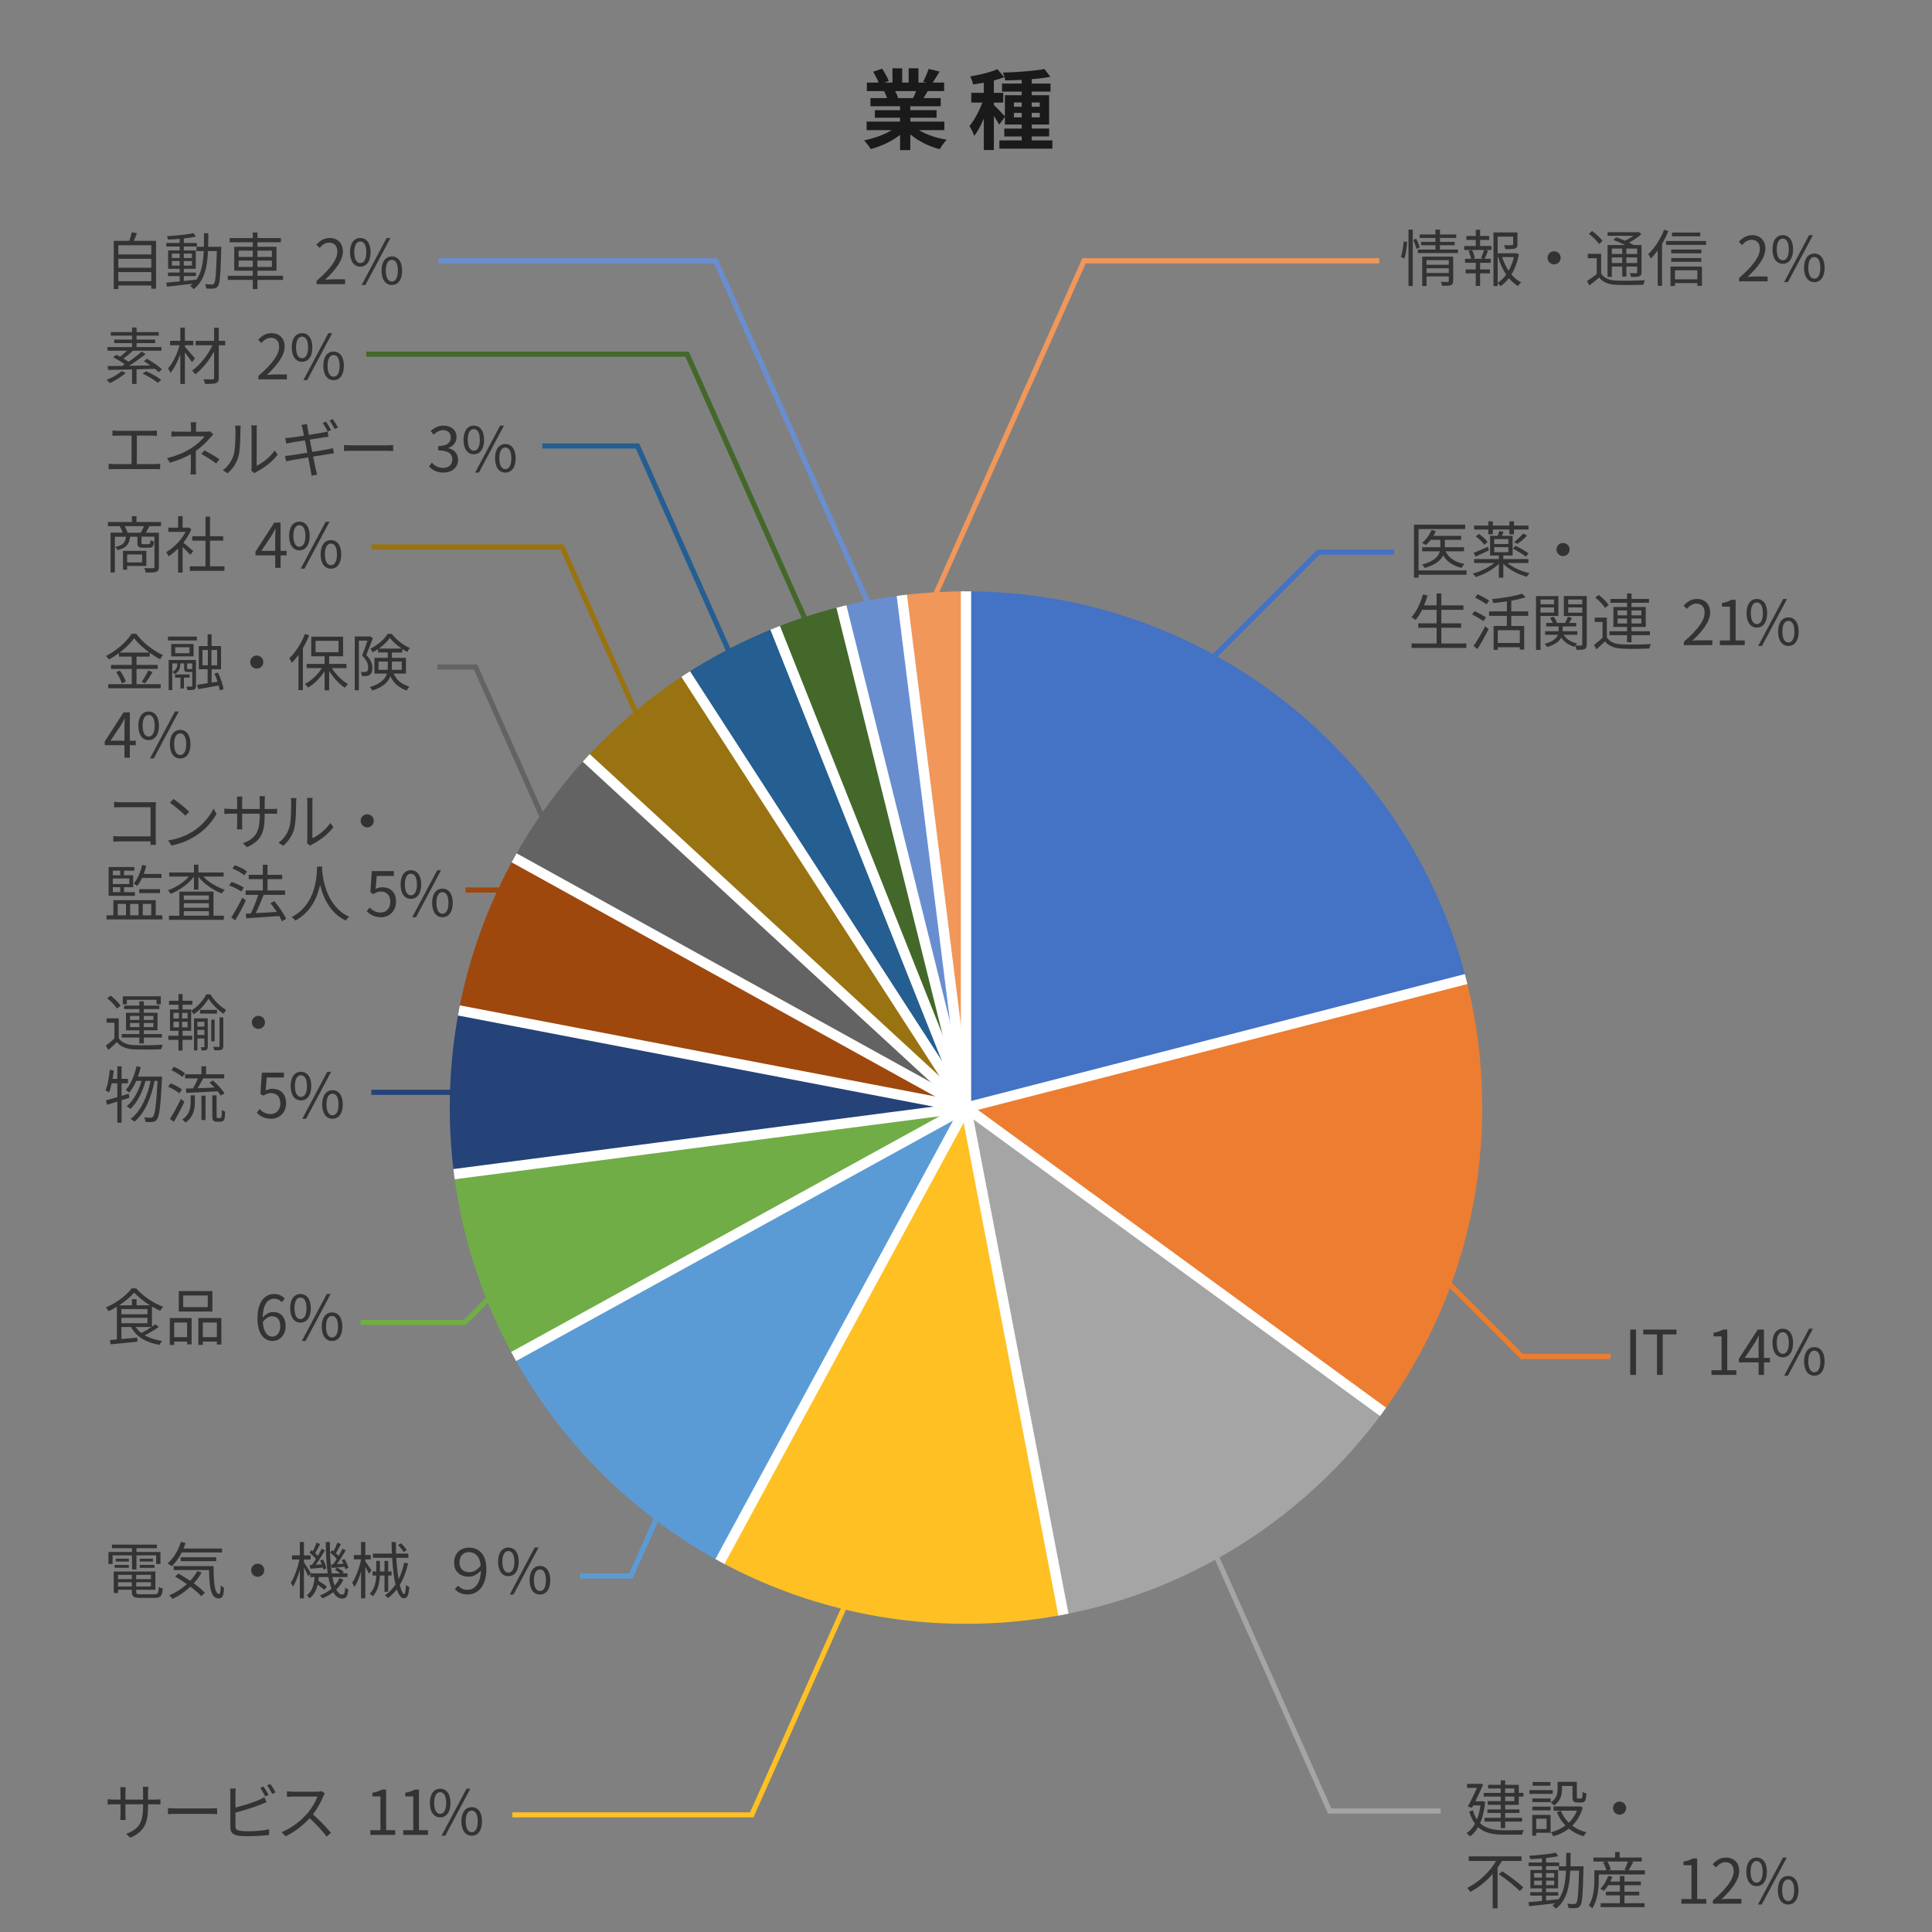 <?xml version="1.0" encoding="UTF-8"?><svg xmlns="http://www.w3.org/2000/svg" viewBox="0 0 750 750"><rect x="0" y="0" width="750" height="750" fill="#808080" stroke="none"/><g id="a"/><g id="b"><path d="M350.081,231.096c8.164-1.013,16.481-1.534,24.919-1.534v200.403l-24.919-198.868Z" style="fill:#f1975a;"/></g><g id="c"><path d="M326.624,235.44c7.655-1.897,15.483-3.355,23.457-4.344l24.919,198.868-48.376-194.525Z" style="fill:#698ed0;"/></g><g id="d"><path d="M300.915,243.701c8.31-3.308,16.895-6.077,25.709-8.261l48.376,194.525-74.085-186.263Z" style="fill:#43682a;"/></g><g id="e"><path d="M266.174,261.656c10.897-7.061,22.523-13.091,34.741-17.955l74.085,186.263-108.826-168.308Z" style="fill:#255e91;"/></g><g id="f"><path d="M227.577,294.214c11.423-12.399,24.39-23.353,38.597-32.558l108.826,168.308-147.423-135.75Z" style="fill:#997311;"/></g><g id="g"><path d="M199.573,333.004c7.782-14.05,17.203-27.066,28.004-38.79l147.423,135.75-175.427-96.96Z" style="fill:#636363;"/></g><g id="h"><path d="M178.141,392.247c4.02-21.108,11.351-41.043,21.431-59.243l175.427,96.96-196.859-37.717Z" style="fill:#9e480e;"/></g><g id="i"><path d="M176.249,455.814c-1.09-8.463-1.652-17.091-1.652-25.85,0-12.893,1.218-25.502,3.544-37.717l196.859,37.717-198.751,25.85Z" style="fill:#254378;"/></g><g id="j"><path d="M176.249,455.814c3.27,25.388,11.29,49.288,23.141,70.78l175.61-96.63-198.751,25.85Z" style="fill:#70ad47;"/></g><g id="k"><path d="M279.476,606.179c-33.705-18.31-61.571-46.008-80.086-79.585l175.61-96.63-95.524,176.215Z" style="fill:#5b9bd5;"/></g><g id="l"><path d="M279.476,606.179c28.396,15.425,60.936,24.188,95.524,24.188,12.929,0,25.572-1.224,37.82-3.564l-37.82-196.839-95.524,176.215Z" style="fill:#ffc024;"/></g><g id="m"><path d="M536.911,548.081c-29.366,40.186-73.331,69.028-124.091,78.722l-37.82-196.839,161.911,118.117Z" style="fill:#a5a5a5;"/></g><g id="n"><path d="M536.911,548.081c24.205-33.122,38.492-73.951,38.492-118.117,0-17.225-2.173-33.943-6.26-49.894l-194.142,49.894,161.911,118.117Z" style="fill:#ed7d31;"/></g><g id="o"><path d="M569.142,380.07c-22.175-86.54-100.688-150.508-194.142-150.508v200.403l194.142-49.894Z" style="fill:#4472c4;"/></g><g id="p"><polyline points="375 229.562 375 429.964 569.142 380.07" style="fill:none; stroke:#fff; stroke-miterlimit:10; stroke-width:4px;"/><line x1="536.911" y1="548.081" x2="375" y2="429.964" style="fill:none; stroke:#fff; stroke-miterlimit:10; stroke-width:4px;"/><line x1="412.82" y1="626.803" x2="375" y2="429.964" style="fill:none; stroke:#fff; stroke-miterlimit:10; stroke-width:4px;"/><line x1="279.476" y1="606.179" x2="375" y2="429.964" style="fill:none; stroke:#fff; stroke-miterlimit:10; stroke-width:4px;"/><line x1="199.39" y1="526.594" x2="375" y2="429.964" style="fill:none; stroke:#fff; stroke-miterlimit:10; stroke-width:4px;"/><line x1="176.249" y1="455.814" x2="375" y2="429.964" style="fill:none; stroke:#fff; stroke-miterlimit:10; stroke-width:4px;"/><line x1="178.141" y1="392.247" x2="375" y2="429.964" style="fill:none; stroke:#fff; stroke-miterlimit:10; stroke-width:4px;"/><line x1="199.573" y1="333.004" x2="375" y2="429.964" style="fill:none; stroke:#fff; stroke-miterlimit:10; stroke-width:4px;"/><line x1="227.577" y1="294.214" x2="375" y2="429.964" style="fill:none; stroke:#fff; stroke-miterlimit:10; stroke-width:4px;"/><line x1="266.174" y1="261.656" x2="375" y2="429.964" style="fill:none; stroke:#fff; stroke-miterlimit:10; stroke-width:4px;"/><line x1="300.915" y1="243.701" x2="375" y2="429.964" style="fill:none; stroke:#fff; stroke-miterlimit:10; stroke-width:4px;"/><line x1="326.624" y1="235.44" x2="375" y2="429.964" style="fill:none; stroke:#fff; stroke-miterlimit:10; stroke-width:4px;"/><line x1="350.081" y1="231.096" x2="375" y2="429.964" style="fill:none; stroke:#fff; stroke-miterlimit:10; stroke-width:4px;"/></g><g id="q"><g><path d="M569.31,223.12h-18.625v1.128h-1.776v-20.569h19.874v1.704h-18.098v16.058h18.625v1.68Zm-8.16-9.097c1.248,2.593,3.792,4.248,7.345,4.921-.385,.359-.864,1.031-1.104,1.512-3.288-.792-5.688-2.376-7.177-4.849-.864,1.849-2.856,3.601-7.104,4.896-.24-.384-.72-1.008-1.08-1.32,4.896-1.344,6.457-3.312,6.913-5.16h-6.865v-1.584h7.057v-2.88h-3.72c-.601,.792-1.248,1.487-1.921,2.04-.312-.265-1.08-.673-1.464-.889,1.536-1.2,2.904-3.024,3.648-4.944l1.68,.408c-.239,.624-.552,1.248-.888,1.849h10.753v1.536h-6.337v2.88h7.441v1.584h-7.177Z" style="fill:#333;"/><path d="M585.217,218.559c2.112,1.801,5.424,3.265,8.568,3.937-.384,.336-.864,.96-1.056,1.393-3.385-.889-6.913-2.736-9.146-5.017v5.376h-1.728v-5.376c-2.28,2.256-5.833,4.176-9.049,5.137-.192-.433-.696-1.057-1.08-1.368,2.928-.769,6.192-2.305,8.353-4.081h-7.824v-1.536h9.601v-1.392h-3.408v-7.633h2.928c.24-.624,.504-1.344,.648-1.872l1.704,.312c-.24,.553-.456,1.08-.696,1.561h4.177v7.633h-3.625v1.392h9.745v1.536h-8.112Zm-7.225-4.92c-1.752,.864-3.625,1.752-5.161,2.424l-.743-1.464c1.416-.552,3.479-1.464,5.521-2.353l.384,1.393Zm-.24-8.089h-5.496v-1.536h5.496v-1.632h1.776v1.632h6.408v-1.632h1.776v1.632h5.664v1.536h-5.664v1.849h-1.776v-1.849h-6.408v1.849h-1.776v-1.849Zm-3.601,1.729c1.272,.863,2.713,2.184,3.337,3.168l-1.32,1.008c-.624-.96-2.04-2.352-3.288-3.264l1.271-.912Zm5.904,3.912h5.497v-1.92h-5.497v1.92Zm0,3.168h5.497v-1.968h-5.497v1.968Zm12.266,1.752c-1.08-.936-3.265-2.256-5.017-3.12l1.008-1.104c1.729,.768,3.937,2.04,5.041,2.952l-1.032,1.271Zm.479-8.208c-1.104,1.176-2.567,2.448-3.72,3.24l-1.32-.721c1.128-.84,2.664-2.28,3.528-3.312l1.512,.792Z" style="fill:#333;"/><path d="M606.769,210.783c1.416,0,2.544,1.128,2.544,2.544s-1.128,2.545-2.544,2.545-2.544-1.129-2.544-2.545,1.128-2.544,2.544-2.544Z" style="fill:#333;"/><path d="M569.238,249.799v1.729h-21.267v-1.729h9.721v-6.096h-7.128v-1.729h7.128v-5.232h-5.64c-.769,1.512-1.608,2.832-2.521,3.912-.336-.288-1.128-.816-1.608-1.056,1.969-2.112,3.505-5.425,4.44-8.833l1.801,.384c-.385,1.32-.816,2.616-1.345,3.841h4.872v-4.608h1.824v4.608h8.593v1.752h-8.593v5.232h7.705v1.729h-7.705v6.096h9.722Z" style="fill:#333;"/><path d="M575.872,241.087c-.984-.673-2.952-1.824-4.416-2.593l.983-1.296c1.393,.696,3.385,1.752,4.44,2.424l-1.008,1.465Zm-3.84,9.673c1.296-1.801,3.144-4.969,4.536-7.681l1.296,1.176c-1.248,2.521-2.928,5.496-4.345,7.704l-1.487-1.199Zm5.04-16.178c-.984-.696-2.977-1.849-4.44-2.641l.984-1.271c1.464,.695,3.48,1.8,4.488,2.472l-1.032,1.44Zm9.601,4.488v3.937h5.017v9.145h-1.704v-.888h-8.545v1.008h-1.632v-9.265h5.16v-3.937h-6.912v-1.729h6.912v-3.888c-1.752,.264-3.576,.479-5.28,.647-.072-.432-.312-1.104-.48-1.512,4.129-.433,8.953-1.176,11.617-2.137l1.416,1.393c-1.56,.528-3.504,.984-5.568,1.344v4.152h6.577v1.729h-6.577Zm3.312,5.593h-8.545v4.944h8.545v-4.944Z" style="fill:#333;"/><path d="M598.026,239.119v13.178h-1.752v-20.906h8.688v7.729h-6.937Zm0-6.385v1.849h5.257v-1.849h-5.257Zm5.257,5.064v-1.992h-5.257v1.992h5.257Zm12.697,12.361c0,.96-.192,1.488-.841,1.8-.6,.288-1.632,.312-3.144,.312-.049-.432-.265-1.128-.48-1.584-.096,.144-.192,.288-.24,.408-2.352-.624-4.104-1.872-5.208-3.601-.696,1.344-2.208,2.688-5.4,3.672-.216-.336-.696-.888-1.057-1.2,3.385-.936,4.705-2.304,5.185-3.552h-4.969v-1.368h5.233v-1.872h-4.825v-1.345h2.568c-.24-.624-.647-1.392-1.08-1.943l1.393-.456c.576,.744,1.128,1.728,1.296,2.399h3.12c.408-.743,.912-1.728,1.152-2.448l1.608,.528c-.408,.648-.841,1.345-1.225,1.92h2.832v1.345h-5.256v1.872h5.664v1.368h-5.28c1.008,1.704,2.809,2.88,5.257,3.36-.217,.191-.48,.504-.696,.792,1.008,.048,1.944,.048,2.232,.023,.312,0,.407-.119,.407-.456v-10.992h-7.152v-7.753h8.905v18.77Zm-7.201-17.426v1.849h5.448v-1.849h-5.448Zm5.448,5.112v-2.04h-5.448v2.04h5.448Z" style="fill:#333;"/><path d="M623.789,247.471c1.128,1.776,3.24,2.593,6.048,2.688,2.641,.12,8.161,.048,11.041-.144-.216,.407-.504,1.224-.576,1.752-2.688,.12-7.752,.168-10.44,.048-3.145-.12-5.305-.96-6.793-2.832-1.056,1.032-2.16,2.04-3.336,3.072l-.937-1.704c1.009-.744,2.232-1.753,3.312-2.761v-6.145h-3.048v-1.68h4.729v7.704Zm-.721-11.497c-.72-1.2-2.328-2.855-3.792-4.008l1.368-1.008c1.464,1.104,3.12,2.735,3.864,3.912l-1.44,1.104Zm8.545,10.609h-6.816v-1.513h6.816v-1.68h-5.305v-7.753h5.305v-1.632h-6.457v-1.512h6.457v-2.112h1.729v2.112h6.792v1.512h-6.792v1.632h5.544v7.753h-5.544v1.68h7.152v1.513h-7.152v2.736h-1.729v-2.736Zm-3.672-7.705h3.672v-1.92h-3.672v1.92Zm3.672,3.169v-1.921h-3.672v1.921h3.672Zm1.729-5.089v1.92h3.84v-1.92h-3.84Zm3.84,3.168h-3.84v1.921h3.84v-1.921Z" style="fill:#333;"/><path d="M653.667,249.152c5.521-4.824,8.065-8.329,8.065-11.354,0-2.016-1.057-3.479-3.24-3.479-1.44,0-2.688,.888-3.648,2.04l-1.272-1.248c1.44-1.561,2.952-2.593,5.185-2.593,3.145,0,5.112,2.064,5.112,5.209,0,3.504-2.76,7.08-6.889,10.992,.912-.071,1.992-.168,2.881-.168h4.872v1.896h-11.065v-1.296Z" style="fill:#333;"/><path d="M667.654,248.624h3.912v-13.129h-3.12v-1.393c1.561-.288,2.688-.695,3.648-1.248h1.68v15.77h3.528v1.824h-9.648v-1.824Z" style="fill:#333;"/><path d="M678.016,238.039c0-3.528,1.584-5.521,3.984-5.521,2.424,0,4.008,1.992,4.008,5.521,0,3.553-1.584,5.593-4.008,5.593-2.4,0-3.984-2.04-3.984-5.593Zm6.336,0c0-2.809-.96-4.176-2.352-4.176-1.368,0-2.329,1.367-2.329,4.176s.961,4.225,2.329,4.225c1.392,0,2.352-1.416,2.352-4.225Zm7.873-5.521h1.488l-9.721,18.242h-1.465l9.697-18.242Zm-1.969,12.673c0-3.528,1.608-5.521,4.009-5.521s3.984,1.992,3.984,5.521c0,3.553-1.584,5.569-3.984,5.569s-4.009-2.017-4.009-5.569Zm6.337,0c0-2.808-.96-4.176-2.328-4.176-1.393,0-2.353,1.368-2.353,4.176s.96,4.225,2.353,4.225c1.368,0,2.328-1.416,2.328-4.225Z" style="fill:#333;"/></g><g><path d="M632.855,516.145h2.231v17.594h-2.231v-17.594Z" style="fill:#333;"/><path d="M643.232,518.017h-5.328v-1.872h12.889v1.872h-5.328v15.722h-2.232v-15.722Z" style="fill:#333;"/><path d="M664.4,531.914h3.912v-13.129h-3.12v-1.393c1.56-.288,2.688-.695,3.648-1.248h1.681v15.77h3.527v1.824h-9.648v-1.824Z" style="fill:#333;"/><path d="M687.1,528.89h-2.328v4.849h-2.088v-4.849h-7.656v-1.439l7.32-11.306h2.424v10.993h2.328v1.752Zm-4.416-1.752v-5.4c0-.864,.096-2.28,.145-3.192h-.097c-.433,.864-.912,1.729-1.416,2.592l-4.009,6.001h5.377Z" style="fill:#333;"/><path d="M688.078,521.329c0-3.528,1.584-5.521,3.984-5.521,2.424,0,4.008,1.992,4.008,5.521,0,3.553-1.584,5.593-4.008,5.593-2.4,0-3.984-2.04-3.984-5.593Zm6.336,0c0-2.809-.959-4.176-2.352-4.176-1.368,0-2.328,1.367-2.328,4.176s.96,4.225,2.328,4.225c1.393,0,2.352-1.416,2.352-4.225Zm7.873-5.521h1.488l-9.721,18.242h-1.465l9.697-18.242Zm-1.968,12.673c0-3.528,1.608-5.521,4.009-5.521s3.984,1.992,3.984,5.521c0,3.553-1.585,5.569-3.984,5.569s-4.009-2.017-4.009-5.569Zm6.337,0c0-2.808-.961-4.176-2.328-4.176-1.393,0-2.353,1.368-2.353,4.176s.96,4.225,2.353,4.225c1.367,0,2.328-1.416,2.328-4.225Z" style="fill:#333;"/></g><g><path d="M576.56,699.484c-.36,3.36-1.032,6.12-1.969,8.305,2.328,2.208,5.593,2.712,9.577,2.712,.984,0,6.145,0,7.393-.023-.288,.432-.624,1.224-.744,1.752h-6.696c-4.368,0-7.801-.576-10.321-2.904-.864,1.512-1.92,2.712-3.144,3.576-.265-.36-.937-1.008-1.345-1.248,1.296-.864,2.4-2.088,3.288-3.696-.912-1.2-1.656-2.736-2.256-4.681l1.393-.527c.432,1.439,.96,2.616,1.607,3.576,.624-1.536,1.08-3.36,1.368-5.473h-2.784l-.479,.936-1.633-.456c1.2-2.256,2.593-5.16,3.553-7.272h-3.864v-1.584h4.752l.288-.096,1.225,.359c-.769,1.824-1.944,4.249-3.049,6.529h2.473l.336-.048,1.032,.264Zm6.024-2.064h-6.601v-1.416h6.601v-1.729h-4.896v-1.416h4.896v-1.728h1.728v1.728h5.281v3.145h1.8v1.416h-1.8v3.217h-5.281v1.775h5.521v1.368h-5.521v1.896h6.553v1.464h-6.553v2.545h-1.728v-2.545h-6.289v-1.464h6.289v-1.896h-5.185v-1.368h5.185v-1.775h-5.064v-1.44h5.064v-1.776Zm1.728-1.416h3.553v-1.729h-3.553v1.729Zm3.553,1.416h-3.553v1.776h3.553v-1.776Z" style="fill:#333;"/><path d="M602.774,696.388h-9.048v-1.464h9.048v1.464Zm-.84,15.098h-5.568v1.104h-1.56v-8.041h7.128v6.937Zm-7.08-13.321h7.104v1.416h-7.104v-1.416Zm0,3.168h7.104v1.44h-7.104v-1.44Zm7.032-8.112h-6.912v-1.44h6.912v1.44Zm-5.521,12.793v4.032h4.009v-4.032h-4.009Zm9.985-11.4c0,2.063-.528,4.584-3.072,6.264-.265-.312-.937-.936-1.297-1.176,2.305-1.464,2.665-3.456,2.665-5.112v-2.88h7.488v5.856c0,.527,.072,.624,.456,.624h1.2c.432,0,.528-.312,.576-2.616,.336,.288,1.032,.552,1.488,.647-.145,2.809-.576,3.505-1.849,3.505h-1.656c-1.464,0-1.896-.456-1.896-2.16v-4.272h-4.104v1.32Zm8.064,7.032c-.816,2.952-2.232,5.28-4.057,7.08,1.561,1.177,3.408,2.064,5.521,2.593-.384,.36-.912,1.08-1.152,1.512-2.184-.647-4.08-1.632-5.712-2.952-1.776,1.368-3.841,2.328-6.024,2.977-.168-.432-.624-1.2-.96-1.561,2.04-.527,3.984-1.392,5.664-2.64-1.416-1.464-2.544-3.217-3.36-5.232l1.584-.48c.696,1.752,1.752,3.312,3.097,4.633,1.344-1.272,2.424-2.832,3.145-4.681h-9.073v-1.632h9.865l.312-.072,1.152,.456Z" style="fill:#333;"/><path d="M628.719,699.364c1.416,0,2.545,1.128,2.545,2.544s-1.129,2.545-2.545,2.545-2.544-1.129-2.544-2.545,1.128-2.544,2.544-2.544Z" style="fill:#333;"/><path d="M583.063,722.42c-.527,.888-1.104,1.752-1.704,2.641v15.745h-1.896v-13.346c-2.425,2.761-5.353,5.232-8.689,6.985-.264-.456-.84-1.152-1.199-1.561,4.728-2.376,8.832-6.36,11.208-10.465h-10.608v-1.776h20.498v1.776h-7.609Zm.097,4.008c2.784,1.801,6.433,4.489,8.185,6.313l-1.416,1.367c-1.704-1.823-5.257-4.656-8.089-6.528l1.32-1.152Z" style="fill:#333;"/><path d="M614.732,724.508s-.023,.672-.023,.912c-.265,10.057-.48,13.394-1.296,14.401-.408,.624-.889,.816-1.608,.888-.672,.097-1.801,.072-2.904,0-.048-.479-.24-1.224-.504-1.68,1.151,.096,2.208,.12,2.664,.12,.408,0,.624-.072,.864-.384,.552-.696,.84-3.864,1.08-12.577h-3.433c-.288,6.384-1.393,11.617-5.616,14.785-.265-.384-.889-.984-1.32-1.272,.384-.264,.72-.552,1.056-.84-3.648,.432-7.368,.84-10.057,1.128l-.264-1.56c1.439-.12,3.24-.288,5.208-.48v-2.064h-4.536v-1.368h4.536v-1.464h-4.488v-7.129h4.488v-1.512h-5.185v-1.393h5.185v-1.584c-1.536,.12-3.096,.216-4.512,.265-.072-.385-.24-.961-.433-1.32,3.553-.192,7.873-.624,10.345-1.177l.889,1.368c-1.297,.288-2.929,.505-4.681,.696v1.752h5.089v1.393h-5.089v1.512h4.656v7.129h-4.656v1.464h4.704v1.368h-4.704v1.896c1.561-.145,3.192-.312,4.801-.504v.12c2.088-2.833,2.712-6.697,2.928-11.209h-2.809v-1.681h2.856c.048-1.68,.048-3.432,.048-5.256h1.681c0,1.8,0,3.576-.048,5.256h5.088Zm-19.178,4.368h3.024v-1.728h-3.024v1.728Zm3.024,2.929v-1.752h-3.024v1.752h3.024Zm1.608-4.656v1.728h3.145v-1.728h-3.145Zm3.145,2.904h-3.145v1.752h3.145v-1.752Z" style="fill:#333;"/><path d="M638.536,726.068v1.584h-17.906v2.136c0,3.145-.408,7.849-2.52,11.041-.265-.312-1.009-.936-1.368-1.128,1.943-2.977,2.184-7.08,2.184-9.913v-3.72h4.656c-.216-.889-.72-2.137-1.271-3.097l1.224-.336h-4.968v-1.536h8.425v-2.16h1.752v2.16h8.568v1.536h-4.176l.888,.216c-.601,1.129-1.248,2.328-1.8,3.217h6.312Zm-7.921,12.745h7.801v1.536h-17.042v-1.536h7.465v-3.024h-5.425v-1.44h5.425v-2.52h-4.513c-.527,.84-1.128,1.607-1.704,2.231-.288-.239-1.008-.672-1.392-.863,1.32-1.249,2.448-3.121,3.072-4.993l1.607,.385c-.216,.6-.479,1.224-.792,1.8h3.721v-2.137h1.776v2.137h6.36v1.44h-6.36v2.52h5.736v1.44h-5.736v3.024Zm-6.648-16.178c.624,.984,1.151,2.256,1.319,3.12l-1.08,.312h7.321l-.84-.288c.432-.889,.983-2.185,1.296-3.145h-8.017Z" style="fill:#333;"/><path d="M652.718,737.205h3.912v-13.129h-3.12v-1.393c1.561-.288,2.688-.695,3.648-1.248h1.681v15.77h3.528v1.824h-9.649v-1.824Z" style="fill:#333;"/><path d="M664.95,737.733c5.521-4.824,8.065-8.329,8.065-11.354,0-2.016-1.057-3.479-3.24-3.479-1.44,0-2.688,.888-3.648,2.04l-1.272-1.248c1.44-1.561,2.952-2.593,5.185-2.593,3.145,0,5.112,2.064,5.112,5.209,0,3.504-2.76,7.08-6.889,10.992,.912-.071,1.992-.168,2.881-.168h4.872v1.896h-11.065v-1.296Z" style="fill:#333;"/><path d="M677.921,726.62c0-3.528,1.584-5.521,3.984-5.521,2.424,0,4.008,1.992,4.008,5.521,0,3.553-1.584,5.593-4.008,5.593-2.4,0-3.984-2.04-3.984-5.593Zm6.336,0c0-2.809-.96-4.176-2.352-4.176-1.368,0-2.329,1.367-2.329,4.176s.961,4.225,2.329,4.225c1.392,0,2.352-1.416,2.352-4.225Zm7.873-5.521h1.488l-9.722,18.242h-1.464l9.697-18.242Zm-1.969,12.673c0-3.528,1.608-5.521,4.009-5.521s3.984,1.992,3.984,5.521c0,3.553-1.584,5.569-3.984,5.569s-4.009-2.017-4.009-5.569Zm6.337,0c0-2.808-.96-4.176-2.328-4.176-1.393,0-2.353,1.368-2.353,4.176s.96,4.225,2.353,4.225c1.368,0,2.328-1.416,2.328-4.225Z" style="fill:#333;"/></g><g><path d="M51.242,603.779h-7.537v3.36h-1.608v-4.656h9.146v-1.465h-7.777v-1.392h17.426v1.392h-7.921v1.465h9.313v4.656h-1.656v-3.36h-7.657v5.473h-1.728v-5.473Zm8.761,15.121c1.271,0,1.512-.432,1.632-2.832,.408,.264,1.057,.504,1.561,.6-.265,2.904-.816,3.625-3.072,3.625h-5.521c-2.688,0-3.433-.456-3.433-2.376v-.769h-5.328v1.248h-1.704v-8.329h16.177v7.081h-7.44v.769c0,.815,.288,.983,1.8,.983h5.329Zm-15.506-11.4h5.521v1.128h-5.521v-1.128Zm5.521-1.32h-5.064v-1.104h5.064v1.104Zm-4.176,5.185v1.656h5.328v-1.656h-5.328Zm5.328,4.488v-1.633h-5.328v1.633h5.328Zm7.417-4.488h-5.713v1.656h5.713v-1.656Zm0,4.488v-1.633h-5.713v1.633h5.713Zm.792-10.777v1.104h-5.137v-1.104h5.137Zm-5.137,2.425h5.713v1.128h-5.713v-1.128Z" style="fill:#333;"/><path d="M70.55,602.651c-1.08,2.16-2.424,4.032-3.889,5.4-.359-.312-1.151-.864-1.632-1.152,2.328-1.92,4.177-4.992,5.16-8.353l1.849,.432c-.24,.744-.504,1.465-.792,2.16h14.953v1.513h-15.649Zm7.729,7.824c-.864,1.513-1.896,2.904-3.048,4.177,1.728,1.248,3.264,2.544,4.296,3.648l-1.416,1.344c-.96-1.104-2.448-2.4-4.177-3.696-2.063,1.944-4.44,3.553-6.937,4.753-.264-.36-.936-1.057-1.319-1.368,2.52-1.08,4.872-2.568,6.864-4.393-1.488-1.057-3.072-2.064-4.561-2.904l1.272-1.176c1.464,.815,3.048,1.775,4.584,2.808,1.08-1.152,2.017-2.424,2.761-3.769l1.68,.576Zm4.633-2.52c.023,6.192,.359,10.824,2.16,10.824,.479,0,.6-1.368,.647-3.384,.336,.359,.864,.792,1.248,1.032-.168,3-.552,4.08-2.016,4.104-3.169-.024-3.673-4.489-3.816-11.041h-13.729v-1.536h15.506Zm-12.77-1.921v-1.488h13.777v1.488h-13.777Z" style="fill:#333;"/><path d="M100.046,607.02c1.416,0,2.545,1.128,2.545,2.544s-1.129,2.545-2.545,2.545-2.544-1.129-2.544-2.545,1.128-2.544,2.544-2.544Z" style="fill:#333;"/><path d="M133.335,613.188c-.672,1.439-1.633,2.736-2.784,3.864,.672,1.271,1.464,1.968,2.376,1.968,.696,0,.96-.576,1.08-2.736,.312,.336,.864,.648,1.224,.792-.287,2.688-.815,3.48-2.399,3.48-1.44,0-2.568-.888-3.48-2.472-1.224,.96-2.641,1.775-4.177,2.399-.216-.288-.647-.84-.96-1.128,1.704-.672,3.24-1.56,4.488-2.64-.504-1.248-.912-2.761-1.224-4.489h-3.744c-.024,.48-.097,.937-.145,1.393,1.177,.72,2.568,1.68,3.312,2.353l-1.008,1.224c-.576-.552-1.584-1.344-2.593-2.04-.504,2.16-1.392,4.032-3.144,5.305-.24-.36-.696-.912-1.08-1.177,2.184-1.512,2.832-4.2,3.072-7.057h-1.704v-1.344l-.744,1.057c-.312-.769-1.057-2.232-1.704-3.433v11.977h-1.608v-11.089c-.72,2.545-1.656,4.993-2.641,6.529-.191-.433-.6-1.104-.888-1.488,1.368-1.992,2.712-5.785,3.36-9.025h-2.856v-1.632h3.024v-5.185h1.608v5.185h2.592v1.632h-2.592v1.08c.624,.864,2.256,3.48,2.616,4.152l-.097,.145h6.721c-.528-3.48-.744-7.657-.768-12.169h1.607c-.048,4.68,.217,8.832,.721,12.169h3.264c-.576-.48-1.344-1.032-2.016-1.393l.84-.864c.912,.48,1.992,1.177,2.544,1.729l-.504,.528h1.968v1.439h-5.856c.24,1.272,.528,2.377,.864,3.312,.792-.888,1.44-1.872,1.896-2.928l1.536,.576Zm-12.265-5.665c.504-.672,1.056-1.488,1.607-2.328-.624-.768-1.656-1.752-2.544-2.448l.744-.984c.192,.145,.384,.288,.576,.433,.528-1.032,1.104-2.376,1.44-3.36l1.392,.552c-.624,1.177-1.344,2.593-1.944,3.576,.408,.36,.769,.721,1.032,1.057,.576-.984,1.104-1.969,1.488-2.809l1.296,.624c-1.032,1.776-2.376,3.961-3.601,5.593l2.353-.145c-.192-.527-.408-1.031-.647-1.487l1.104-.408c.624,1.08,1.176,2.544,1.344,3.456l-1.176,.504c-.048-.24-.096-.528-.191-.816-1.729,.145-3.385,.312-4.849,.456l-.265-1.416,.841-.048Zm8.208-.24c.456-.6,.96-1.319,1.44-2.111-.601-.769-1.608-1.729-2.521-2.425l.744-.984c.168,.145,.36,.265,.552,.433,.528-1.032,1.128-2.376,1.465-3.36l1.392,.552c-.6,1.2-1.368,2.593-1.968,3.553,.384,.384,.768,.744,1.056,1.08,.576-.984,1.104-1.969,1.488-2.809l1.296,.624c-1.008,1.704-2.28,3.769-3.432,5.353l2.544-.168c-.216-.48-.456-.96-.696-1.368l1.104-.456c.647,1.104,1.319,2.544,1.487,3.456l-1.151,.553c-.048-.288-.145-.624-.288-.984-1.801,.192-3.505,.312-5.017,.456l-.264-1.344,.768-.049Z" style="fill:#333;"/><path d="M143.206,610.932c-.264-.6-.863-1.752-1.392-2.712v12.265h-1.656v-10.417c-.72,2.377-1.632,4.585-2.544,6.025-.192-.456-.601-1.225-.912-1.633,1.416-2.016,2.784-5.76,3.456-8.977v-.144h-2.784v-1.681h2.784v-5.064h1.656v5.064h2.112v1.681h-2.112v.72c.528,.744,2.04,3,2.4,3.576l-1.009,1.296Zm6.049,7.033v-6.337h-1.8c-.12,2.832-.648,5.688-2.713,8.041-.264-.312-.792-.721-1.176-.937,1.896-2.088,2.376-4.656,2.496-7.104h-1.439v-1.584h1.464v-4.104h1.392v4.104h1.776v-4.104h1.44v4.104h1.32v1.584h-1.32v6.337h-1.44Zm9.169-11.089c-.72,3.216-1.776,6.024-3.216,8.376,.527,2.232,1.151,3.553,1.728,3.553,.36,0,.576-1.128,.672-3.576,.336,.384,.864,.696,1.272,.864-.24,3.264-.744,4.344-2.112,4.344-1.104,0-2.016-1.296-2.712-3.456-1.008,1.272-2.137,2.424-3.385,3.36-.264-.264-.888-.769-1.271-1.008,1.656-1.129,3-2.521,4.128-4.201-.624-2.76-1.08-6.384-1.296-10.393h-7.465v-1.632h7.369c-.072-1.464-.097-2.952-.12-4.488h1.656c0,1.536,.023,3.048,.071,4.488h4.776v1.632h-4.68c.168,3.168,.527,6.024,.912,8.305,.936-1.896,1.68-4.057,2.16-6.385l1.512,.217Zm-1.752-4.369c-.384-.768-1.296-1.896-2.16-2.688l1.152-.696c.888,.792,1.823,1.872,2.231,2.616l-1.224,.768Z" style="fill:#333;"/><path d="M177.814,615.564c1.032,1.056,2.112,1.584,3.672,1.584,2.329,0,5.017-1.776,5.209-7.44-1.272,1.392-2.809,2.352-4.801,2.352-3.024,0-5.616-1.728-5.616-5.4,0-3.744,2.544-5.88,5.761-5.88,3.672,0,6.769,2.448,6.769,8.257,0,7.176-3.673,9.937-7.272,9.937-2.353,0-3.913-.888-4.969-2.064l1.248-1.344Zm8.809-7.896c-.384-3.553-2.256-5.137-4.608-5.137-2.136,0-3.648,1.488-3.648,4.08,0,2.521,1.704,3.721,3.816,3.721,1.776,0,3.36-1.057,4.44-2.664Z" style="fill:#333;"/><path d="M193.364,606.275c0-3.528,1.584-5.521,3.984-5.521,2.424,0,4.008,1.992,4.008,5.521,0,3.553-1.584,5.593-4.008,5.593-2.4,0-3.984-2.04-3.984-5.593Zm6.336,0c0-2.809-.96-4.176-2.352-4.176-1.368,0-2.329,1.367-2.329,4.176s.961,4.225,2.329,4.225c1.392,0,2.352-1.416,2.352-4.225Zm7.873-5.521h1.488l-9.722,18.242h-1.464l9.697-18.242Zm-1.969,12.673c0-3.528,1.608-5.521,4.009-5.521s3.984,1.992,3.984,5.521c0,3.553-1.584,5.569-3.984,5.569s-4.009-2.017-4.009-5.569Zm6.337,0c0-2.808-.96-4.176-2.328-4.176-1.393,0-2.353,1.368-2.353,4.176s.96,4.225,2.353,4.225c1.368,0,2.328-1.416,2.328-4.225Z" style="fill:#333;"/></g><g><path d="M60.099,698.603c1.057,0,1.872-.072,2.185-.12v2.017c-.24-.024-1.128-.072-2.185-.072h-2.641v.84c0,6.408-1.367,9.697-6.864,12.146l-1.608-1.513c4.369-1.68,6.553-3.744,6.553-10.465v-1.008h-6.841v3.888c0,.889,.072,1.944,.097,2.185h-2.112c.023-.24,.096-1.272,.096-2.185v-3.888h-2.568c-1.056,0-2.136,.072-2.424,.096v-2.088c.216,.048,1.393,.168,2.424,.168h2.568v-3.072c0-.769-.072-1.513-.096-1.752h2.136c-.023,.239-.12,.912-.12,1.752v3.072h6.841v-3c0-.937-.071-1.729-.12-1.969h2.16c-.023,.24-.12,1.032-.12,1.969v3h2.641Z" style="fill:#333;"/><path d="M65.197,701.915c.72,.048,1.992,.12,3.336,.12h13.153c1.2,0,2.064-.072,2.592-.12v2.352c-.479-.023-1.488-.12-2.568-.12h-13.177c-1.32,0-2.592,.049-3.336,.12v-2.352Z" style="fill:#333;"/><path d="M91.405,708.923c0,1.225,.504,1.536,1.681,1.776,.744,.12,1.992,.192,3.168,.192,2.544,0,6.217-.24,8.209-.769v2.185c-2.089,.312-5.688,.504-8.305,.504-1.416,0-2.856-.072-3.841-.24-1.848-.336-2.88-1.176-2.88-3.12v-13.201c0-.576-.024-1.392-.145-1.944h2.232c-.072,.553-.12,1.272-.12,1.944v5.425c2.832-.696,6.625-1.849,9.121-2.929,.744-.312,1.44-.672,2.112-1.08l.84,1.921c-.672,.288-1.536,.672-2.256,.936-2.688,1.08-6.841,2.353-9.817,3.12v5.28Zm11.569-11.545c-.48-.983-1.296-2.424-1.944-3.336l1.272-.528c.6,.841,1.464,2.305,1.968,3.265l-1.296,.6Zm1.968-4.848c.624,.888,1.561,2.376,2.017,3.264l-1.296,.601c-.528-1.057-1.32-2.4-1.992-3.312l1.271-.552Z" style="fill:#333;"/><path d="M126.11,696.25c-.144,.192-.456,.721-.6,1.057-.816,2.063-2.328,4.872-4.032,7.032,2.52,2.16,5.448,5.28,7.008,7.152l-1.68,1.465c-1.608-2.112-4.152-4.944-6.601-7.129-2.568,2.76-5.809,5.4-9.36,7.009l-1.536-1.608c3.864-1.512,7.416-4.368,9.889-7.129,1.632-1.848,3.384-4.704,3.984-6.672h-9.361c-.84,0-2.16,.096-2.424,.119v-2.184c.336,.048,1.704,.168,2.424,.168h9.265c.792,0,1.417-.096,1.801-.216l1.224,.936Z" style="fill:#333;"/><path d="M143.773,710.483h3.912v-13.129h-3.12v-1.393c1.561-.288,2.688-.695,3.648-1.248h1.68v15.77h3.528v1.824h-9.648v-1.824Z" style="fill:#333;"/><path d="M156.521,710.483h3.912v-13.129h-3.12v-1.393c1.561-.288,2.688-.695,3.648-1.248h1.68v15.77h3.528v1.824h-9.648v-1.824Z" style="fill:#333;"/><path d="M166.883,699.898c0-3.528,1.584-5.521,3.984-5.521,2.424,0,4.008,1.992,4.008,5.521,0,3.553-1.584,5.593-4.008,5.593-2.4,0-3.984-2.04-3.984-5.593Zm6.336,0c0-2.809-.96-4.176-2.352-4.176-1.368,0-2.329,1.367-2.329,4.176s.961,4.225,2.329,4.225c1.392,0,2.352-1.416,2.352-4.225Zm7.873-5.521h1.488l-9.721,18.242h-1.465l9.697-18.242Zm-1.969,12.673c0-3.528,1.608-5.521,4.009-5.521s3.984,1.992,3.984,5.521c0,3.553-1.584,5.569-3.984,5.569s-4.009-2.017-4.009-5.569Zm6.337,0c0-2.808-.96-4.176-2.328-4.176-1.393,0-2.353,1.368-2.353,4.176s.96,4.225,2.353,4.225c1.368,0,2.328-1.416,2.328-4.225Z" style="fill:#333;"/></g><g><path d="M61.658,515.098c-1.608,1.151-3.672,2.352-5.473,3.264,1.849,1.08,4.152,1.801,6.793,2.185-.384,.36-.84,1.08-1.08,1.536-5.16-.888-8.977-3.12-11.017-6.937h-3.745v4.681l6.169-.576,.024,1.584c-3.745,.408-7.657,.792-10.394,1.032l-.264-1.656c.792-.072,1.704-.145,2.712-.24v-12.697c-1.032,.648-2.136,1.225-3.216,1.729-.216-.408-.672-1.057-1.057-1.44,4.057-1.752,8.065-4.752,9.985-7.416h1.752c2.616,3,6.769,5.76,10.489,7.152-.408,.432-.841,1.08-1.152,1.56-1.032-.456-2.112-1.031-3.192-1.655v7.824c.48-.336,.937-.672,1.32-.96l1.344,1.032Zm-3.456-8.377c-2.376-1.488-4.633-3.265-6.12-4.969-1.32,1.608-3.433,3.408-5.809,4.969h4.944v-2.376h1.8v2.376h5.185Zm-11.065,3.48h10.105v-2.017h-10.105v2.017Zm0,3.48h10.105v-2.112h-10.105v2.112Zm5.545,1.464c.576,.888,1.296,1.656,2.185,2.328,1.248-.624,2.712-1.488,3.936-2.328h-6.12Z" style="fill:#333;"/><path d="M65.914,511.665h8.474v10.225h-1.753v-1.08h-5.016v1.297h-1.705v-10.441Zm1.705,1.729v5.688h5.016v-5.688h-5.016Zm14.833-4.249h-13.058v-7.944h13.058v7.944Zm-1.801-6.24h-9.528v4.536h9.528v-4.536Zm5.281,8.761v10.272h-1.753v-1.128h-5.448v1.297h-1.728v-10.441h8.929Zm-1.753,7.417v-5.688h-5.448v5.688h5.448Z" style="fill:#333;"/><path d="M109.355,505.496c-.696-.84-1.752-1.344-2.832-1.344-2.4,0-4.44,1.849-4.537,7.32,1.08-1.319,2.616-2.136,4.009-2.136,2.977,0,4.872,1.848,4.872,5.521,0,3.408-2.304,5.713-5.04,5.713-3.385,0-5.881-2.904-5.881-8.713,0-6.889,3.097-9.529,6.505-9.529,1.824,0,3.145,.769,4.104,1.801l-1.2,1.367Zm-.553,9.361c0-2.376-1.031-3.889-3.168-3.889-1.104,0-2.448,.624-3.601,2.257,.265,3.647,1.585,5.64,3.793,5.64,1.68,0,2.976-1.607,2.976-4.008Z" style="fill:#333;"/><path d="M112.654,507.849c0-3.528,1.584-5.521,3.984-5.521,2.424,0,4.008,1.992,4.008,5.521,0,3.553-1.584,5.593-4.008,5.593-2.4,0-3.984-2.04-3.984-5.593Zm6.336,0c0-2.809-.96-4.176-2.352-4.176-1.368,0-2.328,1.367-2.328,4.176s.96,4.225,2.328,4.225c1.392,0,2.352-1.416,2.352-4.225Zm7.873-5.521h1.488l-9.721,18.242h-1.465l9.697-18.242Zm-1.968,12.673c0-3.528,1.607-5.521,4.008-5.521s3.984,1.992,3.984,5.521c0,3.553-1.584,5.569-3.984,5.569s-4.008-2.017-4.008-5.569Zm6.337,0c0-2.808-.961-4.176-2.329-4.176-1.392,0-2.352,1.368-2.352,4.176s.96,4.225,2.352,4.225c1.368,0,2.329-1.416,2.329-4.225Z" style="fill:#333;"/></g><g><path d="M46.105,403.023c1.128,1.775,3.24,2.592,6.048,2.688,2.641,.121,8.161,.049,11.041-.143-.216,.406-.504,1.223-.576,1.752-2.688,.119-7.752,.168-10.44,.047-3.145-.119-5.305-.959-6.793-2.832-1.056,1.033-2.16,2.041-3.336,3.072l-.937-1.703c1.009-.744,2.232-1.754,3.312-2.762v-6.145h-3.048v-1.68h4.729v7.705Zm-.721-11.498c-.72-1.199-2.328-2.855-3.792-4.008l1.368-1.008c1.464,1.104,3.12,2.736,3.864,3.912l-1.44,1.104Zm8.713,11.258h-6.841v-1.367h6.841v-1.465h-5.185v-6.793h5.185v-1.439h-5.929v-1.344h5.929v-1.656h1.752v1.656h6.001v1.344h-6.001v1.439h5.305v6.793h-5.305v1.465h7.009v1.367h-7.009v2.279h-1.752v-2.279Zm-4.849-12.912h-1.584v-3.121h14.762v3.121h-1.656v-1.754h-11.521v1.754Zm1.225,6.072h3.624v-1.561h-3.624v1.561Zm3.624,2.783v-1.607h-3.624v1.607h3.624Zm1.752-4.344v1.561h3.696v-1.561h-3.696Zm3.696,2.736h-3.696v1.607h3.696v-1.607Z" style="fill:#333;"/><path d="M70.866,402.088h3.768v1.584h-3.768v4.176h-1.585v-4.176h-3.936v-1.584h3.936v-1.92h-3.288v-8.307h3.288v-1.822h-3.647v-1.537h3.647v-2.592h1.585v2.592h3.84v1.537h-3.84v1.822h3.336v8.307h-3.336v1.92Zm-3.528-6.721h2.136v-2.16h-2.136v2.16Zm0,3.455h2.136v-2.184h-2.136v2.184Zm5.496-5.615h-2.16v2.16h2.16v-2.16Zm0,3.432h-2.16v2.184h2.16v-2.184Zm8.833-10.633c1.488,2.424,3.888,4.801,6.12,6.025-.312,.383-.696,1.055-.96,1.535-2.208-1.393-4.536-3.768-5.881-5.904-1.2,2.111-3.384,4.561-5.809,6.096-.191-.432-.6-1.055-.888-1.463,2.424-1.416,4.704-4.033,5.833-6.289h1.584Zm-1.009,20.307c0,.623-.119,1.008-.504,1.248-.408,.238-.983,.238-1.872,.238-.023-.336-.216-.912-.359-1.271h1.199c.169,0,.217-.072,.217-.24v-3.168h-2.713v4.633h-1.319v-12.434h5.352v10.994Zm-4.032-9.65v1.85h2.713v-1.85h-2.713Zm2.713,5.113v-1.992h-2.713v1.992h2.713Zm4.896-8.305h-6.601v-1.439h6.601v1.439Zm-.912,10.752h-1.32v-8.4h1.32v8.4Zm1.896-9.289h1.465v11.162c0,.768-.168,1.176-.696,1.439-.576,.193-1.416,.217-2.809,.217-.072-.359-.264-.961-.456-1.344,.984,.023,1.872,.023,2.137,0,.264-.025,.359-.072,.359-.336v-11.139Z" style="fill:#333;"/><path d="M100.314,394.334c1.416,0,2.544,1.129,2.544,2.545s-1.128,2.545-2.544,2.545-2.544-1.129-2.544-2.545,1.128-2.545,2.544-2.545Z" style="fill:#333;"/><path d="M47.209,427.111v8.736h-1.656v-8.209c-1.416,.432-2.784,.865-3.96,1.225l-.48-1.705c1.225-.336,2.761-.744,4.44-1.271v-5.352h-2.184c-.288,1.344-.624,2.568-1.057,3.551-.312-.215-.983-.646-1.368-.791,.912-2.041,1.368-5.064,1.656-7.992l1.561,.264c-.12,1.08-.288,2.184-.456,3.24h1.848v-4.873h1.656v4.873h2.473v1.729h-2.473v4.896l2.784-.865,.24,1.584-3.024,.961Zm15.697-9.17s0,.672-.023,.889c-.528,10.873-1.057,14.594-2.017,15.793-.456,.625-.936,.84-1.656,.912-.647,.096-1.68,.072-2.736,0-.023-.527-.191-1.271-.504-1.752,1.08,.096,2.04,.121,2.521,.121,.384,0,.624-.098,.888-.408,.769-.84,1.296-4.393,1.776-13.898h-1.152c-1.2,6.289-3.84,12.674-7.824,15.842-.336-.385-.96-.816-1.488-1.08,3.937-2.832,6.528-8.736,7.776-14.762h-1.968c-1.08,4.105-3.288,8.594-5.904,10.873-.336-.359-.912-.768-1.416-1.031,2.544-1.992,4.68-6,5.784-9.842h-2.064c-.792,1.752-1.704,3.336-2.736,4.561-.288-.287-1.008-.791-1.368-1.031,1.969-2.137,3.408-5.594,4.2-9.217l1.633,.336c-.288,1.271-.648,2.52-1.08,3.695h7.681v-.023l1.68,.023Z" style="fill:#333;"/><path d="M69.628,424.422c-.937-.814-2.809-1.895-4.369-2.543l.984-1.344c1.513,.6,3.433,1.607,4.393,2.398l-1.008,1.488Zm1.944,3.289c-1.177,2.545-2.761,5.545-4.081,7.777l-1.512-1.129c1.2-1.871,2.952-5.016,4.248-7.752l1.345,1.104Zm-.793-9.602c-.888-.863-2.735-1.992-4.248-2.688l.96-1.297c1.536,.648,3.408,1.705,4.32,2.568l-1.032,1.416Zm3.24,7.082h1.633v2.52c0,2.641-.408,5.76-3.601,8.064-.264-.336-.864-.889-1.272-1.176,2.929-2.016,3.24-4.729,3.24-6.938v-2.471Zm-1.872-2.617c.816-.023,1.753-.047,2.761-.072,.696-1.127,1.416-2.615,1.92-3.863h-4.969v-1.609h6.337v-3.096h1.8v3.096h7.033v1.609h-8.161c-.647,1.248-1.416,2.641-2.136,3.791,2.04-.07,4.296-.168,6.528-.238-.624-.697-1.32-1.369-1.968-1.945l1.392-.791c1.681,1.463,3.601,3.527,4.465,4.992l-1.465,.863c-.287-.48-.672-1.057-1.151-1.656-4.393,.217-8.978,.457-12.193,.6l-.192-1.68Zm6.049,2.76h1.584v9.457h-1.584v-9.457Zm7.081,8.689c.216,0,.407-.023,.527-.119,.097-.072,.192-.266,.24-.648,.048-.385,.072-1.248,.096-2.377,.288,.24,.816,.504,1.248,.648-.023,1.057-.096,2.305-.239,2.736-.12,.455-.312,.744-.648,.936-.24,.168-.72,.264-1.128,.264h-1.176c-.456,0-.984-.119-1.32-.408-.336-.336-.456-.695-.456-2.135v-7.729h1.656v7.896c0,.48,0,.719,.12,.84,.096,.072,.239,.096,.407,.096h.673Z" style="fill:#333;"/><path d="M99.699,431.982l1.08-1.439c1.008,1.008,2.28,1.945,4.32,1.945,2.064,0,3.744-1.586,3.744-4.152,0-2.521-1.439-4.01-3.648-4.01-1.176,0-1.92,.361-2.928,1.033l-1.177-.721,.553-8.232h8.568v1.871h-6.648l-.432,5.09c.768-.434,1.56-.697,2.616-.697,2.928,0,5.304,1.729,5.304,5.594s-2.784,6.049-5.76,6.049c-2.736,0-4.417-1.152-5.593-2.33Z" style="fill:#333;"/><path d="M112.834,421.59c0-3.527,1.584-5.52,3.984-5.52,2.424,0,4.008,1.992,4.008,5.52,0,3.553-1.584,5.594-4.008,5.594-2.4,0-3.984-2.041-3.984-5.594Zm6.336,0c0-2.809-.96-4.176-2.352-4.176-1.368,0-2.328,1.367-2.328,4.176s.96,4.225,2.328,4.225c1.392,0,2.352-1.416,2.352-4.225Zm7.873-5.52h1.488l-9.721,18.242h-1.465l9.697-18.242Zm-1.968,12.672c0-3.527,1.607-5.52,4.008-5.52s3.984,1.992,3.984,5.52c0,3.553-1.584,5.57-3.984,5.57s-4.008-2.018-4.008-5.57Zm6.337,0c0-2.807-.961-4.176-2.329-4.176-1.392,0-2.352,1.369-2.352,4.176s.96,4.225,2.352,4.225c1.368,0,2.329-1.416,2.329-4.225Z" style="fill:#333;"/></g><g><path d="M58.395,327.974c.024-.264,.024-.768,.048-1.344h-11.737c-.983,0-2.063,.048-2.712,.096v-2.16c.624,.048,1.656,.12,2.664,.12h11.785v-11.329h-11.497c-.888,0-2.063,.048-2.64,.072v-2.137c.792,.097,1.848,.145,2.616,.145h11.833c.576,0,1.296-.024,1.775-.048-.023,.552-.071,1.296-.071,1.872v12.385c0,.864,.071,1.944,.096,2.328h-2.16Z" style="fill:#333;"/><path d="M74.878,322.742c3.696-2.328,6.624-5.88,8.017-8.833l1.151,2.041c-1.656,3-4.44,6.264-8.064,8.521-2.4,1.536-5.425,3-9.433,3.744l-1.272-1.968c4.2-.624,7.321-2.089,9.602-3.505Zm-1.417-7.608l-1.512,1.512c-1.2-1.248-4.2-3.816-5.977-5.016l1.368-1.465c1.704,1.128,4.776,3.625,6.12,4.969Z" style="fill:#333;"/><path d="M105.387,314.053c1.057,0,1.872-.072,2.185-.12v2.017c-.24-.024-1.128-.072-2.185-.072h-2.641v.84c0,6.408-1.367,9.697-6.864,12.146l-1.608-1.513c4.369-1.68,6.553-3.744,6.553-10.465v-1.008h-6.841v3.888c0,.889,.072,1.944,.097,2.185h-2.112c.023-.24,.096-1.272,.096-2.185v-3.888h-2.568c-1.056,0-2.136,.072-2.424,.096v-2.088c.216,.048,1.393,.168,2.424,.168h2.568v-3.072c0-.769-.072-1.513-.096-1.752h2.136c-.023,.239-.12,.912-.12,1.752v3.072h6.841v-3c0-.937-.071-1.729-.12-1.969h2.16c-.023,.24-.12,1.032-.12,1.969v3h2.641Z" style="fill:#333;"/><path d="M108.138,327.134c2.017-1.44,3.457-3.576,4.177-5.904,.696-2.208,.72-6.984,.72-9.649,0-.72-.071-1.248-.168-1.752h2.208c-.023,.288-.119,1.008-.119,1.729,0,2.664-.097,7.801-.744,10.2-.721,2.568-2.257,4.921-4.272,6.577l-1.801-1.2Zm10.993,.12c.096-.384,.168-.864,.168-1.345v-14.377c0-.912-.12-1.584-.144-1.776h2.208c-.024,.192-.096,.864-.096,1.776v13.85c2.208-1.009,5.16-3.192,6.984-5.904l1.151,1.632c-2.063,2.809-5.399,5.256-8.185,6.648-.359,.192-.575,.36-.815,.552l-1.272-1.056Z" style="fill:#333;"/><path d="M142.555,316.093c1.416,0,2.544,1.128,2.544,2.544s-1.128,2.545-2.544,2.545-2.544-1.129-2.544-2.545,1.128-2.544,2.544-2.544Z" style="fill:#333;"/><path d="M63.027,355.327v1.584h-21.674v-1.584h2.664v-5.881h16.441v5.881h2.568Zm-10.657-7.562h-10.201v-11.185h9.985v1.416h-4.009v1.776h3.553v4.633h-3.553v1.92h4.225v1.439Zm-8.568-9.769v1.776h2.88v-1.776h-2.88Zm6.408,3.024h-6.408v2.16h6.408v-2.16Zm-6.408,5.305h2.88v-1.92h-2.88v1.92Zm1.896,9.001h3.217v-4.417h-3.217v4.417Zm4.824-4.417v4.417h3.265v-4.417h-3.265Zm4.633-10.081c-.576,1.2-1.2,2.257-1.896,3.121-.288-.265-.936-.744-1.344-.984,1.536-1.752,2.641-4.417,3.265-7.201l1.584,.337c-.265,1.08-.576,2.16-.96,3.168h6.889v1.56h-7.537Zm-1.104,5.881v-1.536h8.065v1.536h-8.065Zm1.368,4.2v4.417h3.289v-4.417h-3.289Z" style="fill:#333;"/><path d="M78.893,340.277c2.112,2.208,5.353,4.152,8.4,5.137-.408,.312-.936,.984-1.176,1.416-3.312-1.225-6.913-3.696-9.097-6.48v5.017h-1.729v-5.041c-2.184,2.856-5.736,5.377-9.001,6.673-.239-.408-.743-1.056-1.128-1.393,2.952-1.008,6.145-3.048,8.209-5.328h-7.681v-1.584h9.601v-3.024h1.729v3.024h9.793v1.584h-7.921Zm3.984,15.193h4.008v1.608h-21.289v-1.608h4.032v-9.36h13.249v9.36Zm-11.521-7.849v1.704h9.722v-1.704h-9.722Zm9.722,3.024h-9.722v1.752h9.722v-1.752Zm-9.722,4.824h9.722v-1.752h-9.722v1.752Z" style="fill:#333;"/><path d="M93.673,346.085c-1.008-.768-3.072-1.776-4.728-2.353l.936-1.368c1.608,.528,3.696,1.44,4.753,2.209l-.961,1.512Zm1.753,3.504c-1.2,2.521-2.784,5.473-4.129,7.705l-1.512-1.152c1.224-1.872,3-4.968,4.296-7.704l1.345,1.151Zm-.553-9.816c-.983-.84-3-1.968-4.656-2.616l.96-1.32c1.656,.601,3.696,1.608,4.705,2.473l-1.009,1.464Zm14.546,17.857c-.24-.6-.576-1.296-1.009-2.04-4.632,.36-9.456,.672-12.769,.888l-.265-1.775,1.992-.097c1.009-2.04,2.16-4.944,2.881-7.225h-4.896v-1.704h6.673v-4.393h-5.473v-1.68h5.473v-3.912h1.824v3.912h5.688v1.68h-5.688v4.393h6.816v1.704h-8.305c-.889,2.28-2.017,5.017-3.072,7.104,2.472-.12,5.328-.288,8.16-.479-.768-1.177-1.632-2.376-2.472-3.408l1.512-.792c1.8,2.112,3.769,4.992,4.585,6.889l-1.656,.936Z" style="fill:#333;"/><path d="M125.078,336.413c-.024,.312-.024,.696-.048,1.104,.216,3.168,1.512,14.257,10.536,18.385-.504,.385-1.056,.984-1.32,1.465-6.192-2.929-8.832-9.073-9.984-13.873-1.056,4.8-3.528,10.585-9.601,13.873-.312-.433-.889-.984-1.44-1.368,9.721-4.969,9.721-16.418,9.889-19.586h1.969Z" style="fill:#333;"/><path d="M142.381,353.742l1.08-1.439c1.008,1.008,2.28,1.944,4.32,1.944,2.064,0,3.744-1.585,3.744-4.152,0-2.521-1.439-4.009-3.647-4.009-1.177,0-1.921,.36-2.929,1.032l-1.176-.72,.552-8.233h8.568v1.872h-6.648l-.432,5.089c.768-.433,1.56-.696,2.616-.696,2.928,0,5.305,1.729,5.305,5.593s-2.784,6.049-5.761,6.049c-2.736,0-4.416-1.152-5.593-2.329Z" style="fill:#333;"/><path d="M155.517,343.349c0-3.528,1.584-5.521,3.984-5.521,2.424,0,4.008,1.992,4.008,5.521,0,3.553-1.584,5.593-4.008,5.593-2.4,0-3.984-2.04-3.984-5.593Zm6.336,0c0-2.809-.96-4.176-2.352-4.176-1.368,0-2.329,1.367-2.329,4.176s.961,4.225,2.329,4.225c1.392,0,2.352-1.416,2.352-4.225Zm7.873-5.521h1.488l-9.722,18.242h-1.464l9.697-18.242Zm-1.969,12.673c0-3.528,1.608-5.521,4.009-5.521s3.984,1.992,3.984,5.521c0,3.553-1.584,5.569-3.984,5.569s-4.009-2.017-4.009-5.569Zm6.337,0c0-2.808-.96-4.176-2.328-4.176-1.393,0-2.353,1.368-2.353,4.176s.96,4.225,2.353,4.225c1.368,0,2.328-1.416,2.328-4.225Z" style="fill:#333;"/></g><g><path d="M52.994,265.603h9.385v1.584h-20.354v-1.584h9.12v-5.929h-8.04v-1.56h8.04v-3.217h-4.944v-1.368c-1.248,.912-2.592,1.776-3.96,2.497-.192-.408-.696-1.032-1.08-1.393,4.128-2.088,8.064-5.616,9.937-8.616h1.776c2.544,3.432,6.696,6.648,10.417,8.305-.432,.456-.864,1.056-1.152,1.584-1.32-.672-2.688-1.536-4.008-2.496v1.487h-5.137v3.217h8.232v1.56h-8.232v5.929Zm-6.457-5.28c.984,1.32,1.944,3.097,2.28,4.272l-1.536,.696c-.312-1.2-1.248-3.049-2.184-4.417l1.439-.552Zm11.449-7.009c-2.352-1.704-4.512-3.696-5.904-5.568-1.248,1.801-3.265,3.792-5.616,5.568h11.521Zm-3,11.377c.864-1.176,1.968-3.072,2.568-4.416l1.68,.648c-.888,1.512-2.016,3.24-2.928,4.368l-1.32-.601Z" style="fill:#333;"/><path d="M65.19,247.121h11.232v1.513h-11.232v-1.513Zm10.896,19.13c0,.744-.12,1.152-.672,1.416-.528,.216-1.368,.24-2.664,.24-.024-.384-.24-.984-.433-1.368,.937,.023,1.729,.023,1.969,0,.264,0,.336-.072,.336-.312v-5.376h-1.704c-1.177,0-1.44-.24-1.44-1.44v-1.872h-1.488v.144c0,1.297-.239,2.904-2.112,4.033-.216-.288-.672-.648-.983-.841,1.752-.863,1.944-2.256,1.944-3.24v-.096h-1.969v10.369h-1.392v-11.713h10.608v10.057Zm-.936-11.449h-8.689v-4.8h8.689v4.8Zm-3.745,8.257v4.225h-1.344v-4.225h-2.112v-1.248h5.665v1.248h-2.209Zm2.137-11.809h-5.521v2.328h5.521v-2.328Zm.647,8.496c.312,0,.36-.023,.433-.144v-2.064h-1.992v1.849c0,.336,.048,.359,.408,.359h1.151Zm11.09,8.233c-.072-.528-.192-1.177-.36-1.873-2.832,.528-5.736,1.057-7.944,1.44l-.456-1.704c1.128-.168,2.544-.384,4.08-.624v-5.425h-3.433v-9h3.433v-4.561h1.56v4.561h3.648v9h-3.648v5.185l2.305-.359c-.336-1.08-.769-2.185-1.225-3.145l1.368-.384c1.032,2.063,1.944,4.776,2.16,6.48l-1.487,.408Zm-6.673-9.722h2.088v-5.928h-2.088v5.928Zm5.688-5.928h-2.208v5.928h2.208v-5.928Z" style="fill:#333;"/><path d="M99.679,254.466c1.416,0,2.545,1.128,2.545,2.544s-1.129,2.545-2.545,2.545-2.544-1.129-2.544-2.545,1.128-2.544,2.544-2.544Z" style="fill:#333;"/><path d="M120.03,246.617c-.695,1.729-1.512,3.433-2.448,4.992v16.298h-1.704v-13.682c-.815,1.152-1.704,2.185-2.567,3.072-.192-.384-.696-1.32-1.009-1.728,2.377-2.28,4.681-5.833,6.049-9.457l1.68,.504Zm8.785,12.745c1.584,2.521,4.008,4.944,6.312,6.192-.384,.312-.96,.96-1.272,1.416-2.16-1.392-4.464-3.888-6.072-6.504v7.513h-1.776v-7.441c-1.68,2.641-4.08,5.041-6.408,6.385-.312-.432-.84-1.08-1.248-1.416,2.473-1.225,5.017-3.601,6.625-6.145h-5.929v-1.632h6.96v-2.977h-5.184v-7.585h12.36v7.585h-5.4v2.977h6.721v1.632h-5.688Zm-6.312-6.192h8.904v-4.393h-8.904v4.393Z" style="fill:#333;"/><path d="M144.753,247.722c-.744,1.992-1.704,4.536-2.568,6.552,1.849,1.873,2.353,3.505,2.376,4.969,0,1.296-.312,2.256-1.008,2.712-.36,.265-.816,.408-1.296,.456-.528,.049-1.152,.072-1.776,.024-.024-.456-.192-1.128-.432-1.584,.576,.048,1.151,.048,1.512,.023,.336,0,.624-.071,.84-.216,.385-.24,.528-.888,.528-1.608-.024-1.271-.528-2.784-2.376-4.56,.744-1.801,1.512-4.104,2.064-5.785h-3.312v19.25h-1.584v-20.882h5.592l.265-.072,1.176,.721Zm8.041,13.753c1.368,2.952,3.312,4.128,6.145,5.088-.408,.385-.841,1.009-1.032,1.513-2.856-1.08-4.896-2.496-6.36-5.545-.841,2.185-2.784,4.2-7.009,5.545-.168-.384-.672-1.057-.96-1.345,4.344-1.344,6.024-3.216,6.624-5.256h-4.849v-6.097h5.185v-2.088h-3.768v-1.297c-.673,.456-1.393,.889-2.112,1.249-.192-.433-.576-1.057-.889-1.44,2.736-1.272,5.4-3.601,6.697-5.736h1.632c1.728,2.304,4.464,4.416,6.984,5.472-.312,.385-.696,1.032-.936,1.537-.648-.312-1.32-.696-1.969-1.129v1.345h-4.032v2.088h5.448v6.097h-4.8Zm-2.305-1.44c.024-.384,.048-.792,.048-1.176v-2.04h-3.6v3.216h3.552Zm5.448-8.257c-1.775-1.2-3.456-2.688-4.584-4.152-.96,1.393-2.496,2.904-4.272,4.152h8.856Zm-3.792,5.041v2.088c0,.384-.024,.744-.048,1.128h3.864v-3.216h-3.816Z" style="fill:#333;"/><path d="M52.73,289.282h-2.328v4.849h-2.089v-4.849h-7.656v-1.439l7.32-11.306h2.425v10.993h2.328v1.752Zm-4.417-1.752v-5.4c0-.864,.097-2.28,.145-3.192h-.097c-.432,.864-.912,1.729-1.416,2.592l-4.008,6.001h5.376Z" style="fill:#333;"/><path d="M53.708,281.722c0-3.528,1.584-5.521,3.984-5.521,2.425,0,4.009,1.992,4.009,5.521,0,3.553-1.584,5.593-4.009,5.593-2.4,0-3.984-2.04-3.984-5.593Zm6.337,0c0-2.809-.96-4.176-2.353-4.176-1.368,0-2.328,1.367-2.328,4.176s.96,4.225,2.328,4.225c1.393,0,2.353-1.416,2.353-4.225Zm7.873-5.521h1.487l-9.721,18.242h-1.464l9.697-18.242Zm-1.969,12.673c0-3.528,1.608-5.521,4.009-5.521s3.984,1.992,3.984,5.521c0,3.553-1.585,5.569-3.984,5.569s-4.009-2.017-4.009-5.569Zm6.337,0c0-2.808-.96-4.176-2.328-4.176-1.393,0-2.353,1.368-2.353,4.176s.96,4.225,2.353,4.225c1.368,0,2.328-1.416,2.328-4.225Z" style="fill:#333;"/></g><g><path d="M57.986,204.27c-.456,.912-.937,1.801-1.368,2.521h5.064v13.273c0,1.056-.24,1.632-1.009,1.92-.792,.264-2.111,.288-4.08,.288-.072-.456-.336-1.272-.6-1.729,1.56,.072,3,.048,3.432,.024,.408,0,.528-.12,.528-.504v-11.713h-5.017v2.376c0,.479,.097,.528,.696,.528h2.088c.528,0,.624-.168,.696-1.585,.264,.24,.912,.456,1.368,.553-.168,1.92-.6,2.4-1.872,2.4h-2.473c-1.68,0-2.088-.385-2.088-1.873v-2.399h-2.856c-.288,2.88-1.368,4.368-4.872,5.208-.144-.36-.552-.96-.864-1.248,3.024-.624,3.889-1.729,4.129-3.96h-4.297v13.896h-1.68v-15.457h4.704c-.264-.768-.72-1.776-1.128-2.521h-4.585v-1.632h9.289v-2.256h1.8v2.256h9.505v1.632h-4.512Zm-8.641,15.434v1.464h-1.585v-7.32h9.049v5.856h-7.464Zm5.304-12.913c.408-.696,.912-1.704,1.248-2.521h-7.488c.48,.816,.912,1.824,1.128,2.521h5.112Zm-5.304,8.449v3.072h5.832v-3.072h-5.832Z" style="fill:#333;"/><path d="M73.907,215.383c-.624-.696-1.944-2.04-3.024-3.048v9.937h-1.752v-9.289c-1.2,1.177-2.448,2.185-3.673,2.977-.191-.456-.647-1.272-.936-1.608,2.855-1.656,5.856-4.681,7.513-7.872h-6.673v-1.633h3.769v-4.464h1.752v4.464h2.088l.312-.072,1.008,.673c-.744,1.848-1.849,3.624-3.097,5.232,1.104,.888,3.217,2.736,3.816,3.264l-1.104,1.44Zm13.225,4.465v1.752h-13.441v-1.752h6.073v-9.961h-5.137v-1.729h5.137v-7.608h1.776v7.608h5.112v1.729h-5.112v9.961h5.592Z" style="fill:#333;"/><path d="M111.251,215.599h-2.328v4.849h-2.088v-4.849h-7.657v-1.439l7.321-11.306h2.424v10.993h2.328v1.752Zm-4.416-1.752v-5.4c0-.864,.096-2.28,.144-3.192h-.096c-.433,.864-.912,1.729-1.416,2.592l-4.009,6.001h5.377Z" style="fill:#333;"/><path d="M112.229,208.039c0-3.528,1.584-5.521,3.984-5.521,2.424,0,4.008,1.992,4.008,5.521,0,3.553-1.584,5.593-4.008,5.593-2.4,0-3.984-2.04-3.984-5.593Zm6.336,0c0-2.809-.96-4.176-2.352-4.176-1.368,0-2.328,1.367-2.328,4.176s.96,4.225,2.328,4.225c1.392,0,2.352-1.416,2.352-4.225Zm7.873-5.521h1.488l-9.721,18.242h-1.465l9.697-18.242Zm-1.968,12.673c0-3.528,1.607-5.521,4.008-5.521s3.984,1.992,3.984,5.521c0,3.553-1.584,5.569-3.984,5.569s-4.008-2.017-4.008-5.569Zm6.337,0c0-2.808-.961-4.176-2.329-4.176-1.392,0-2.352,1.368-2.352,4.176s.96,4.225,2.352,4.225c1.368,0,2.329-1.416,2.329-4.225Z" style="fill:#333;"/></g><g><path d="M60.17,180.151c.721,0,1.368-.072,1.992-.145v2.185c-.647-.096-1.512-.096-1.992-.096h-15.865c-.647,0-1.368,.023-2.112,.096v-2.185c.721,.097,1.465,.145,2.112,.145h6.769v-11.041h-5.4c-.456,0-1.416,.023-2.016,.096v-2.112c.624,.097,1.536,.145,2.016,.145h13.201c.72,0,1.464-.072,2.04-.145v2.112c-.6-.072-1.368-.096-2.04-.096h-5.761v11.041h7.057Z" style="fill:#333;"/><path d="M82.793,168.63c-.433,.456-.96,1.009-1.345,1.44-1.199,1.44-3.216,3.456-5.424,4.992,0,1.969-.024,4.849-.024,6.457,0,.84,.072,1.896,.12,2.64h-2.184c.096-.695,.144-1.8,.144-2.64,0-1.393,.024-3.601,.024-5.232-2.232,1.296-4.873,2.352-8.113,3.336l-1.152-1.776c4.537-1.08,7.537-2.664,9.722-4.08,2.136-1.393,4.056-3.265,4.872-4.393h-9.961c-.84,0-2.208,.048-2.929,.096v-2.016c.744,.096,2.089,.12,2.904,.12h4.705v-1.536c0-.672-.048-1.584-.145-2.112h2.208c-.096,.528-.144,1.44-.144,2.112v1.536h3.96c.553,0,1.104-.024,1.513-.145l1.248,1.2Zm-3.408,6.192c2.256,1.225,3.552,1.969,5.784,3.48l-1.248,1.633c-2.088-1.536-3.528-2.497-5.784-3.696l1.248-1.417Z" style="fill:#333;"/><path d="M86.511,182.527c2.017-1.44,3.457-3.576,4.177-5.904,.696-2.208,.72-6.984,.72-9.649,0-.72-.071-1.248-.168-1.752h2.208c-.023,.288-.119,1.008-.119,1.729,0,2.664-.097,7.801-.744,10.2-.721,2.568-2.257,4.921-4.272,6.577l-1.801-1.2Zm10.993,.12c.097-.384,.168-.864,.168-1.345v-14.377c0-.912-.12-1.584-.144-1.776h2.208c-.024,.192-.096,.864-.096,1.776v13.85c2.208-1.009,5.16-3.192,6.984-5.904l1.152,1.632c-2.064,2.809-5.4,5.256-8.186,6.648-.359,.192-.575,.36-.815,.552l-1.272-1.056Z" style="fill:#333;"/><path d="M121.197,175.446c2.424-.407,4.728-.792,5.928-1.008,.912-.168,1.608-.336,2.112-.479l.408,2.016c-.504,.048-1.272,.168-2.16,.336-1.32,.192-3.553,.553-5.929,.937,.48,2.328,.864,4.272,.984,4.8,.168,.696,.36,1.513,.6,2.209l-2.208,.407c-.12-.815-.191-1.56-.36-2.256-.096-.528-.456-2.472-.911-4.849-2.736,.433-5.305,.864-6.481,1.08-.912,.168-1.584,.312-2.111,.456l-.433-2.112c.576-.023,1.488-.119,2.112-.216,1.2-.168,3.816-.576,6.553-1.008l-.937-4.824c-2.28,.359-4.368,.695-5.304,.864-.769,.144-1.393,.287-1.921,.407l-.432-2.136c.6-.048,1.248-.096,1.992-.168,.936-.096,3.048-.408,5.305-.769-.265-1.296-.456-2.256-.528-2.544-.12-.6-.264-1.128-.433-1.632l2.137-.36c.048,.433,.144,1.128,.24,1.656,.023,.264,.216,1.224,.479,2.592,2.328-.384,4.537-.768,5.545-.96,.696-.12,1.32-.264,1.728-.384l.385,2.017c-.36,.023-1.08,.144-1.729,.239l-5.568,.889,.937,4.8Zm6.024-7.92c-.48-.96-1.297-2.425-1.944-3.312l1.271-.552c.601,.863,1.465,2.304,1.969,3.288l-1.296,.576Zm1.968-4.825c.624,.864,1.561,2.377,2.017,3.265l-1.296,.576c-.528-1.057-1.32-2.4-1.993-3.312l1.272-.528Z" style="fill:#333;"/><path d="M133.542,172.759c.72,.048,1.992,.12,3.336,.12h13.153c1.2,0,2.064-.072,2.593-.12v2.352c-.48-.023-1.488-.12-2.568-.12h-13.178c-1.319,0-2.592,.049-3.336,.12v-2.352Z" style="fill:#333;"/><path d="M166.542,181.063l1.104-1.44c1.032,1.08,2.377,2.017,4.369,2.017,2.088,0,3.576-1.248,3.576-3.265,0-2.112-1.416-3.528-5.473-3.528v-1.68c3.624,0,4.872-1.465,4.872-3.36,0-1.704-1.151-2.784-2.976-2.833-1.417,.049-2.665,.769-3.648,1.753l-1.177-1.393c1.32-1.224,2.881-2.112,4.921-2.112,2.952,0,5.112,1.584,5.112,4.417,0,2.136-1.272,3.552-3.145,4.248v.096c2.089,.48,3.744,2.064,3.744,4.465,0,3.144-2.52,5.017-5.64,5.017-2.761,0-4.488-1.152-5.641-2.4Z" style="fill:#333;"/><path d="M179.936,170.742c0-3.528,1.584-5.521,3.984-5.521,2.424,0,4.008,1.992,4.008,5.521,0,3.553-1.584,5.593-4.008,5.593-2.4,0-3.984-2.04-3.984-5.593Zm6.336,0c0-2.809-.96-4.176-2.352-4.176-1.368,0-2.329,1.367-2.329,4.176s.961,4.225,2.329,4.225c1.392,0,2.352-1.416,2.352-4.225Zm7.873-5.521h1.488l-9.721,18.242h-1.465l9.697-18.242Zm-1.969,12.673c0-3.528,1.608-5.521,4.009-5.521s3.984,1.992,3.984,5.521c0,3.553-1.584,5.569-3.984,5.569s-4.009-2.017-4.009-5.569Zm6.337,0c0-2.808-.96-4.176-2.328-4.176-1.393,0-2.353,1.368-2.353,4.176s.96,4.225,2.353,4.225c1.368,0,2.328-1.416,2.328-4.225Z" style="fill:#333;"/></g><g><path d="M48.841,144.717c-1.632,1.512-4.104,3.024-6.145,3.984-.312-.336-.96-.96-1.367-1.2,2.111-.84,4.416-2.112,5.88-3.408l1.632,.624Zm12.722-.24c-.36-.384-.84-.84-1.416-1.296-2.376,.071-4.801,.144-7.153,.191v5.688h-1.728v-5.64c-3.528,.096-6.793,.144-9.312,.191l-.145-1.512c1.561,0,3.48-.024,5.593-.048,.336-.217,.696-.408,1.032-.648-1.2-.888-3.001-1.944-4.488-2.688l1.151-1.008c.48,.24,1.009,.504,1.561,.768,.864-.647,1.848-1.536,2.64-2.328h-7.561v-1.416h9.529v-1.536h-6.937v-1.368h6.937v-1.536h-8.257v-1.368h8.257v-1.775h1.752v1.775h8.593v1.368h-8.593v1.536h7.2v1.368h-7.2v1.536h9.673v1.416h-11.041c-1.176,1.057-2.544,2.209-3.744,3.024,.744,.433,1.44,.889,1.992,1.296,1.872-1.296,3.769-2.736,5.064-3.936l1.584,.888c-1.872,1.536-4.296,3.24-6.48,4.584,2.641-.048,5.496-.096,8.305-.144-.84-.601-1.729-1.152-2.544-1.632l1.224-.937c2.064,1.128,4.585,2.832,5.833,4.129l-1.32,1.056Zm-4.872-.384c1.991,.863,4.584,2.328,5.904,3.432l-1.393,1.057c-1.248-1.08-3.769-2.593-5.832-3.553l1.32-.936Z" style="fill:#333;"/><path d="M74.54,140.636c-.527-.863-1.775-2.544-2.76-3.84v12.265h-1.776v-11.521c-1.032,2.809-2.4,5.544-3.816,7.177-.191-.504-.647-1.248-.983-1.681,1.824-1.992,3.647-5.712,4.536-9.024h-3.721v-1.704h3.984v-5.137h1.776v5.137h3.265v1.704h-3.265v.624c.888,.96,3.288,3.769,3.889,4.464l-1.129,1.536Zm12.865-6.601h-2.472v12.626c0,1.224-.312,1.775-1.104,2.04-.792,.312-2.208,.359-4.225,.359-.096-.504-.384-1.319-.647-1.824,1.56,.049,3.096,.024,3.552,.024,.433-.024,.601-.144,.601-.576v-10.225c-1.896,3.456-4.633,6.841-7.272,8.833-.312-.456-.841-1.08-1.272-1.44,3-2.04,6.145-6.049,7.921-9.817h-6.528v-1.704h7.152v-5.112h1.824v5.112h2.472v1.704Z" style="fill:#333;"/><path d="M100.292,145.965c5.521-4.824,8.064-8.329,8.064-11.354,0-2.016-1.056-3.479-3.24-3.479-1.44,0-2.688,.888-3.648,2.04l-1.272-1.248c1.44-1.561,2.952-2.593,5.185-2.593,3.145,0,5.112,2.064,5.112,5.209,0,3.504-2.76,7.08-6.889,10.992,.912-.071,1.992-.168,2.881-.168h4.872v1.896h-11.064v-1.296Z" style="fill:#333;"/><path d="M113.261,134.852c0-3.528,1.584-5.521,3.984-5.521,2.425,0,4.009,1.992,4.009,5.521,0,3.553-1.584,5.593-4.009,5.593-2.4,0-3.984-2.04-3.984-5.593Zm6.337,0c0-2.809-.96-4.176-2.353-4.176-1.368,0-2.328,1.367-2.328,4.176s.96,4.225,2.328,4.225c1.393,0,2.353-1.416,2.353-4.225Zm7.873-5.521h1.488l-9.722,18.242h-1.464l9.697-18.242Zm-1.969,12.673c0-3.528,1.608-5.521,4.009-5.521s3.984,1.992,3.984,5.521c0,3.553-1.584,5.569-3.984,5.569s-4.009-2.017-4.009-5.569Zm6.337,0c0-2.808-.96-4.176-2.328-4.176-1.393,0-2.353,1.368-2.353,4.176s.96,4.225,2.353,4.225c1.368,0,2.328-1.416,2.328-4.225Z" style="fill:#333;"/></g><g><path d="M60.579,93.495v18.577h-1.849v-1.224h-12.793v1.344h-1.776v-18.697h6.024c.36-1.057,.744-2.353,.937-3.288l2.04,.264c-.36,1.032-.792,2.112-1.2,3.024h8.617Zm-14.642,1.704v3.576h12.793v-3.576h-12.793Zm0,5.256v3.48h12.793v-3.48h-12.793Zm12.793,8.713v-3.552h-12.793v3.552h12.793Z" style="fill:#333;"/><path d="M85.901,95.798s-.024,.672-.024,.912c-.264,10.057-.479,13.394-1.296,14.401-.408,.624-.888,.816-1.608,.888-.672,.097-1.8,.072-2.904,0-.048-.479-.239-1.224-.504-1.68,1.152,.096,2.208,.12,2.664,.12,.408,0,.624-.072,.864-.384,.552-.696,.84-3.864,1.08-12.577h-3.433c-.287,6.384-1.392,11.617-5.616,14.785-.264-.384-.888-.984-1.32-1.272,.385-.264,.721-.552,1.057-.84-3.648,.432-7.369,.84-10.057,1.128l-.265-1.56c1.44-.12,3.24-.288,5.209-.48v-2.064h-4.537v-1.368h4.537v-1.464h-4.488v-7.129h4.488v-1.512h-5.185v-1.393h5.185v-1.584c-1.536,.12-3.097,.216-4.513,.265-.072-.385-.24-.961-.432-1.32,3.552-.192,7.872-.624,10.345-1.177l.888,1.368c-1.296,.288-2.928,.505-4.681,.696v1.752h5.089v1.393h-5.089v1.512h4.657v7.129h-4.657v1.464h4.705v1.368h-4.705v1.896c1.561-.145,3.192-.312,4.801-.504v.12c2.088-2.833,2.712-6.697,2.929-11.209h-2.809v-1.681h2.856c.048-1.68,.048-3.432,.048-5.256h1.68c0,1.8,0,3.576-.048,5.256h5.089Zm-19.178,4.368h3.024v-1.728h-3.024v1.728Zm3.024,2.929v-1.752h-3.024v1.752h3.024Zm1.607-4.656v1.728h3.145v-1.728h-3.145Zm3.145,2.904h-3.145v1.752h3.145v-1.752Z" style="fill:#333;"/><path d="M109.849,108.664h-9.913v3.553h-1.8v-3.553h-9.697v-1.608h9.697v-1.968h-7.201v-9.289h7.201v-1.752h-8.978v-1.632h8.978v-2.16h1.8v2.16h9.097v1.632h-9.097v1.752h7.393v9.289h-7.393v1.968h9.913v1.608Zm-17.21-8.929h5.497v-2.448h-5.497v2.448Zm5.497,3.889v-2.473h-5.497v2.473h5.497Zm1.8-6.337v2.448h5.616v-2.448h-5.616Zm5.616,3.864h-5.616v2.473h5.616v-2.473Z" style="fill:#333;"/><path d="M122.902,109.024c5.521-4.824,8.064-8.329,8.064-11.354,0-2.016-1.056-3.479-3.24-3.479-1.439,0-2.688,.888-3.647,2.04l-1.272-1.248c1.44-1.561,2.952-2.593,5.185-2.593,3.144,0,5.112,2.064,5.112,5.209,0,3.504-2.761,7.08-6.889,10.992,.912-.071,1.992-.168,2.88-.168h4.872v1.896h-11.064v-1.296Z" style="fill:#333;"/><path d="M135.872,97.911c0-3.528,1.584-5.521,3.984-5.521,2.424,0,4.008,1.992,4.008,5.521,0,3.553-1.584,5.593-4.008,5.593-2.4,0-3.984-2.04-3.984-5.593Zm6.336,0c0-2.809-.96-4.176-2.352-4.176-1.368,0-2.329,1.367-2.329,4.176s.961,4.225,2.329,4.225c1.392,0,2.352-1.416,2.352-4.225Zm7.873-5.521h1.488l-9.722,18.242h-1.464l9.697-18.242Zm-1.969,12.673c0-3.528,1.608-5.521,4.009-5.521s3.984,1.992,3.984,5.521c0,3.553-1.584,5.569-3.984,5.569s-4.009-2.017-4.009-5.569Zm6.337,0c0-2.808-.96-4.176-2.328-4.176-1.393,0-2.353,1.368-2.353,4.176s.96,4.225,2.353,4.225c1.368,0,2.328-1.416,2.328-4.225Z" style="fill:#333;"/></g><g><path d="M543.822,99.853c.552-1.608,.936-4.225,1.104-6.121l1.32,.168c-.096,1.872-.48,4.633-1.032,6.409l-1.392-.456Zm2.952-10.705h1.656v21.89h-1.656v-21.89Zm3.024,3.504c.527,1.057,1.104,2.496,1.319,3.36l-1.248,.624c-.191-.912-.744-2.4-1.248-3.528l1.177-.456Zm16.177,4.225v1.368h-15.577v-1.368h6.841v-1.681h-5.568v-1.296h5.568v-1.512h-6.121v-1.368h6.121v-1.872h1.752v1.872h6.312v1.368h-6.312v1.512h5.713v1.296h-5.713v1.681h6.984Zm-1.848,12.169c0,.912-.192,1.368-.864,1.632-.672,.265-1.729,.288-3.433,.265-.096-.433-.288-1.08-.504-1.536,1.2,.048,2.353,.048,2.641,.023,.336,0,.456-.096,.456-.408v-1.728h-8.641v3.744h-1.681v-11.425h12.025v9.433Zm-10.345-8.041v1.801h8.641v-1.801h-8.641Zm8.641,4.969v-1.824h-8.641v1.824h8.641Z" style="fill:#333;"/><path d="M574.573,95.508h4.417v1.536h-2.496l1.151,.312c-.432,1.104-.912,2.257-1.319,3.097h2.376v1.561h-4.129v2.592h3.816v1.512h-3.816v4.873h-1.68v-4.873h-3.937v-1.512h3.937v-2.592h-4.177v-1.561h2.353c-.144-.864-.552-2.136-1.008-3.097l1.176-.312h-2.856v-1.536h4.513v-2.376h-3.648v-1.536h3.648v-2.425h1.68v2.425h3.505v1.536h-3.505v2.376Zm.36,4.681c.384-.864,.912-2.209,1.176-3.145h-4.68c.527,1.008,.983,2.353,1.104,3.168l-.84,.24h4.152l-.912-.264Zm14.689-1.536c-.504,2.88-1.464,5.592-2.904,7.896,1.104,1.296,2.376,2.352,3.792,3.048-.384,.336-.936,.984-1.224,1.44-1.32-.744-2.496-1.8-3.553-3.048-.912,1.199-1.992,2.256-3.216,3.096-.24-.36-.721-.84-1.128-1.176v1.152h-1.633v-20.834h9.313v4.608c0,.888-.168,1.368-.937,1.632-.72,.24-1.92,.264-3.744,.264-.072-.479-.312-1.104-.552-1.56,1.487,.048,2.735,.048,3.096,.023,.384-.023,.48-.096,.48-.384v-2.952h-6.024v6.457h6.816l.312-.072,1.104,.408Zm-8.232,11.16c1.271-.84,2.376-1.943,3.312-3.216-1.344-1.968-2.376-4.296-3.096-6.793h-.216v10.009Zm1.728-10.009c.601,1.896,1.464,3.721,2.521,5.305,.936-1.632,1.632-3.456,2.064-5.305h-4.585Z" style="fill:#333;"/><path d="M603.302,97.548c1.416,0,2.545,1.128,2.545,2.544s-1.129,2.545-2.545,2.545-2.544-1.129-2.544-2.545,1.128-2.544,2.544-2.544Z" style="fill:#333;"/><path d="M621.565,106.236c1.152,1.801,3.217,2.593,6.024,2.688,2.616,.12,8.089,.048,10.945-.144-.192,.407-.456,1.224-.552,1.752-2.665,.12-7.753,.168-10.394,.048-3.144-.12-5.305-.96-6.769-2.856-1.224,1.057-2.496,2.088-3.864,3.097l-.864-1.729c1.152-.72,2.521-1.729,3.745-2.712v-6.169h-3.457v-1.68h5.185v7.704Zm-.792-11.473c-.744-1.176-2.472-2.856-3.984-3.984l1.248-1.104c1.513,1.08,3.288,2.688,4.057,3.864l-1.32,1.225Zm4.944,12.697h-1.68v-12.337h6.84c-1.416-.696-3.12-1.465-4.56-1.992l1.128-1.009c1.032,.36,2.208,.841,3.336,1.32,1.152-.504,2.328-1.2,3.288-1.896h-10.009v-1.416h11.713l.336-.096,1.104,.84c-1.272,1.2-3.072,2.4-4.849,3.289,.696,.336,1.32,.672,1.849,.96h3.024v10.561c0,.864-.192,1.296-.816,1.561-.624,.239-1.632,.264-3.24,.264-.072-.432-.288-1.056-.504-1.464,1.128,.048,2.16,.023,2.448,.023,.312,0,.408-.096,.408-.408v-2.184h-4.177v3.888h-1.608v-3.888h-4.032v3.984Zm0-10.969v2.111h4.032v-2.111h-4.032Zm4.032,5.616v-2.185h-4.032v2.185h4.032Zm5.785-5.616h-4.177v2.111h4.177v-2.111Zm0,5.616v-2.185h-4.177v2.185h4.177Z" style="fill:#333;"/><path d="M647.653,89.699c-.672,1.68-1.512,3.385-2.448,4.944v16.321h-1.68v-13.753c-.864,1.2-1.752,2.256-2.664,3.168-.168-.384-.696-1.344-1.008-1.728,2.424-2.28,4.752-5.833,6.145-9.457l1.655,.504Zm14.642,3.864v1.488h-15.505v-1.488h15.505Zm-13.801,9.913h12.192v7.488h-1.775v-1.056h-8.689v1.128h-1.728v-7.561Zm11.977-5.137h-11.713v-1.464h11.713v1.464Zm-11.713,1.849h11.665v1.439h-11.665v-1.439Zm11.281-8.449h-10.993v-1.464h10.993v1.464Zm-9.817,13.178v3.528h8.689v-3.528h-8.689Z" style="fill:#333;"/><path d="M675.109,107.917c5.521-4.824,8.064-8.329,8.064-11.354,0-2.016-1.057-3.479-3.24-3.479-1.44,0-2.688,.888-3.648,2.04l-1.272-1.248c1.44-1.561,2.952-2.593,5.185-2.593,3.145,0,5.112,2.064,5.112,5.209,0,3.504-2.76,7.08-6.889,10.992,.912-.071,1.992-.168,2.881-.168h4.872v1.896h-11.064v-1.296Z" style="fill:#333;"/><path d="M688.078,96.804c0-3.528,1.584-5.521,3.984-5.521,2.425,0,4.009,1.992,4.009,5.521,0,3.553-1.584,5.593-4.009,5.593-2.4,0-3.984-2.04-3.984-5.593Zm6.337,0c0-2.809-.96-4.176-2.353-4.176-1.368,0-2.328,1.367-2.328,4.176s.96,4.225,2.328,4.225c1.393,0,2.353-1.416,2.353-4.225Zm7.873-5.521h1.487l-9.721,18.242h-1.464l9.697-18.242Zm-1.969,12.673c0-3.528,1.608-5.521,4.009-5.521s3.984,1.992,3.984,5.521c0,3.553-1.585,5.569-3.984,5.569s-4.009-2.017-4.009-5.569Zm6.337,0c0-2.808-.96-4.176-2.328-4.176-1.393,0-2.353,1.368-2.353,4.176s.96,4.225,2.353,4.225c1.368,0,2.328-1.416,2.328-4.225Z" style="fill:#333;"/></g></g><g id="r"><polyline points="461.444 580.091 516.18 703.036 559.267 703.036" style="fill:none; stroke:#a5a5a5; stroke-miterlimit:10; stroke-width:2px;"/><polyline points="170.25 101.232 277.821 101.232 342.666 246.885" style="fill:none; stroke:#698ed0; stroke-miterlimit:10; stroke-width:2px;"/><polyline points="535.403 101.232 420.831 101.232 355.986 246.885" style="fill:none; stroke:#f1975a; stroke-miterlimit:10; stroke-width:2px;"/><polyline points="142.17 137.501 266.741 137.501 331.587 283.154" style="fill:none; stroke:#43682a; stroke-miterlimit:10; stroke-width:2px;"/><polyline points="210.509 173.116 247.461 173.116 312.307 318.769" style="fill:none; stroke:#255e91; stroke-miterlimit:10; stroke-width:2px;"/><polyline points="144.17 212.328 218.202 212.328 256.133 297.527" style="fill:none; stroke:#997311; stroke-miterlimit:10; stroke-width:2px;"/><polyline points="169.839 258.943 184.616 258.943 216.145 329.763" style="fill:none; stroke:#636363; stroke-miterlimit:10; stroke-width:2px;"/><polyline points="225.152 611.794 244.929 611.794 282.86 526.594" style="fill:none; stroke:#5b9bd5; stroke-miterlimit:10; stroke-width:2px;"/><polyline points="198.908 704.53 291.831 704.53 341.515 592.933" style="fill:none; stroke:#ffc024; stroke-miterlimit:10; stroke-width:2px;"/><polyline points="454.393 271.758 511.824 214.328 541.199 214.328" style="fill:none; stroke:#4472c4; stroke-miterlimit:10; stroke-width:2px;"/><polyline points="625.188 526.594 590.772 526.594 533.342 469.164" style="fill:none; stroke:#ed7d31; stroke-miterlimit:10; stroke-width:2px;"/><polyline points="180.7 345.505 206.116 345.505 237.116 376.505" style="fill:none; stroke:#9e480e; stroke-miterlimit:10; stroke-width:2px;"/><polyline points="139.975 513.379 180.391 513.379 211.39 482.379" style="fill:none; stroke:#70ad47; stroke-miterlimit:10; stroke-width:2px;"/><line x1="144.17" y1="424.031" x2="204.795" y2="424.031" style="fill:none; stroke:#254378; stroke-miterlimit:10; stroke-width:2px;"/></g><g id="s"><g><path d="M356.752,50.524c2.891,1.768,6.834,3.094,10.777,3.706-.918,.884-2.107,2.584-2.72,3.672-4.182-1.054-8.295-3.094-11.423-5.746v6.119h-3.978v-5.915c-3.161,2.481-7.343,4.454-11.389,5.507-.578-.986-1.733-2.55-2.584-3.366,3.808-.782,7.819-2.21,10.743-3.978h-9.758v-3.332h12.987v-1.496h-9.791v-2.924h9.791v-1.53h-11.491v-3.162h6.459c-.271-.85-.713-1.87-1.155-2.652l.408-.068h-7.105v-3.298h4.556c-.477-1.292-1.359-2.923-2.107-4.215l3.467-1.19c.986,1.462,2.108,3.468,2.584,4.793l-1.666,.612h3.094v-5.541h3.773v5.541h2.516v-5.541h3.809v5.541h3.025l-1.225-.374c.816-1.394,1.666-3.434,2.143-4.93l4.25,1.02c-.953,1.563-1.871,3.094-2.652,4.283h4.42v3.298h-6.392c-.544,.986-1.088,1.904-1.599,2.72h6.664v3.162h-11.797v1.53h10.199v2.924h-10.199v1.496h13.225v3.332h-9.859Zm-9.246-15.163c.476,.884,.918,1.87,1.155,2.618l-.577,.102h6.357c.407-.816,.814-1.802,1.189-2.72h-8.125Z" style="fill:#1a1a1a;"/><path d="M408.527,54.501v3.196h-20.568v-3.196h8.67v-1.53h-6.766v-3.06h6.766v-1.564h-6.527v-2.992l-2.244,3.06c-.408-.884-1.225-2.21-2.041-3.434v13.259h-3.908v-12.205c-1.088,2.618-2.381,5.032-3.707,6.731-.373-1.156-1.223-2.822-1.869-3.842,1.904-2.209,3.773-5.813,5.031-9.111h-4.316v-3.773h4.861v-3.944c-1.428,.272-2.822,.51-4.148,.68-.203-.918-.68-2.278-1.121-3.094,3.738-.646,7.92-1.632,10.539-2.822l2.686,3.094c-1.225,.476-2.584,.918-4.047,1.292v4.793h3.639v3.773h-3.639v.986c.885,.748,3.537,3.502,4.285,4.386v-8.228h6.527v-1.394h-7.65v-3.128h7.65v-1.428c-2.211,.102-4.387,.17-6.426,.204-.068-.884-.51-2.21-.885-3.026,5.576-.17,12.137-.612,16.115-1.394l2.311,3.025c-2.107,.408-4.623,.714-7.24,.918v1.7h7.309v3.128h-7.309v1.394h6.766v11.389h-6.766v1.564h6.766v3.06h-6.766v1.53h8.023Zm-14.926-13.055h3.027v-1.666h-3.027v1.666Zm3.027,4.114v-1.734h-3.027v1.734h3.027Zm3.875-5.78v1.666h3.127v-1.666h-3.127Zm3.127,4.046h-3.127v1.734h3.127v-1.734Z" style="fill:#1a1a1a;"/></g></g><g id="t"><rect x="0" width="750" height="750" style="fill:none;"/></g><g id="u"/><g id="v"/><g id="w"/><g id="x"/><g id="y"/><g id="a`"/><g id="aa"/><g id="ab"/><g id="ac"/><g id="ad"/><g id="ae"/></svg>